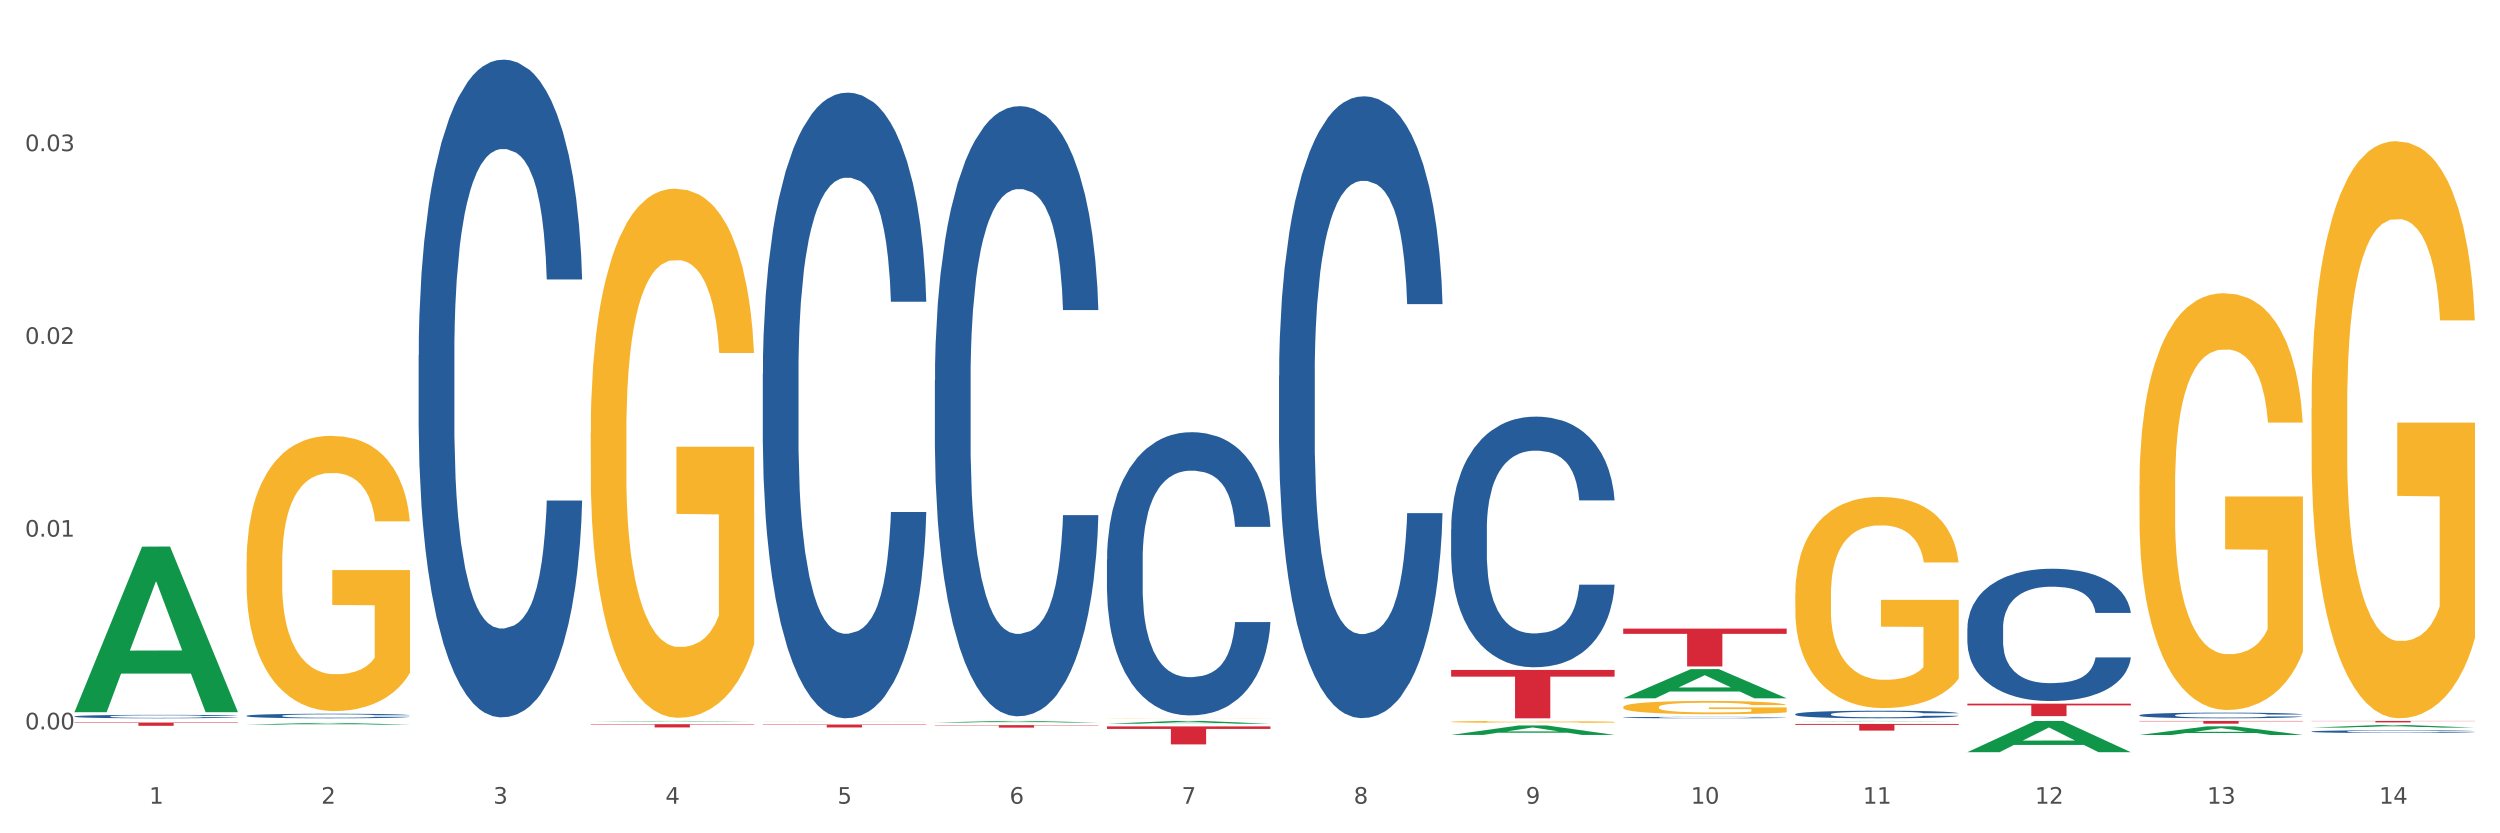 <?xml version="1.0" encoding="utf-8" standalone="no"?>
<!DOCTYPE svg PUBLIC "-//W3C//DTD SVG 1.1//EN"
  "http://www.w3.org/Graphics/SVG/1.1/DTD/svg11.dtd">
<svg xmlns:xlink="http://www.w3.org/1999/xlink" width="1080pt" height="360pt" viewBox="0 0 1080 360" xmlns="http://www.w3.org/2000/svg" version="1.1">
 <rect x="0" y="0" width="1080" height="360" fill="#333333" stroke="none"/>
 <defs>
  <style type="text/css">*{stroke-linejoin: round; stroke-linecap: butt}</style>
 </defs>
 <g id="figure_1">
  <g id="patch_1">
   <path d="M 0 360 
L 1080 360 
L 1080 0 
L 0 0 
z
" style="fill: #ffffff; stroke: #ffffff; stroke-linejoin: miter"/>
  </g>
  <g id="axes_1">
   <g id="matplotlib.axis_1">
    <g id="xtick_1">
     <g id="text_1">
      <!-- 1 -->
      <g style="fill: #4d4d4d" transform="translate(64.432 347.204) scale(0.096 -0.096)">
       <defs>
        <path id="DejaVuSans-31" d="M 794 531 
L 1825 531 
L 1825 4091 
L 703 3866 
L 703 4441 
L 1819 4666 
L 2450 4666 
L 2450 531 
L 3481 531 
L 3481 0 
L 794 0 
L 794 531 
z
" transform="scale(0.016)"/>
       </defs>
       <use xlink:href="#DejaVuSans-31"/>
      </g>
     </g>
    </g>
    <g id="xtick_2">
     <g id="text_2">
      <!-- 2 -->
      <g style="fill: #4d4d4d" transform="translate(138.771 347.204) scale(0.096 -0.096)">
       <defs>
        <path id="DejaVuSans-32" d="M 1228 531 
L 3431 531 
L 3431 0 
L 469 0 
L 469 531 
Q 828 903 1448 1529 
Q 2069 2156 2228 2338 
Q 2531 2678 2651 2914 
Q 2772 3150 2772 3378 
Q 2772 3750 2511 3984 
Q 2250 4219 1831 4219 
Q 1534 4219 1204 4116 
Q 875 4013 500 3803 
L 500 4441 
Q 881 4594 1212 4672 
Q 1544 4750 1819 4750 
Q 2544 4750 2975 4387 
Q 3406 4025 3406 3419 
Q 3406 3131 3298 2873 
Q 3191 2616 2906 2266 
Q 2828 2175 2409 1742 
Q 1991 1309 1228 531 
z
" transform="scale(0.016)"/>
       </defs>
       <use xlink:href="#DejaVuSans-32"/>
      </g>
     </g>
    </g>
    <g id="xtick_3">
     <g id="text_3">
      <!-- 3 -->
      <g style="fill: #4d4d4d" transform="translate(213.109 347.204) scale(0.096 -0.096)">
       <defs>
        <path id="DejaVuSans-33" d="M 2597 2516 
Q 3050 2419 3304 2112 
Q 3559 1806 3559 1356 
Q 3559 666 3084 287 
Q 2609 -91 1734 -91 
Q 1441 -91 1130 -33 
Q 819 25 488 141 
L 488 750 
Q 750 597 1062 519 
Q 1375 441 1716 441 
Q 2309 441 2620 675 
Q 2931 909 2931 1356 
Q 2931 1769 2642 2001 
Q 2353 2234 1838 2234 
L 1294 2234 
L 1294 2753 
L 1863 2753 
Q 2328 2753 2575 2939 
Q 2822 3125 2822 3475 
Q 2822 3834 2567 4026 
Q 2313 4219 1838 4219 
Q 1578 4219 1281 4162 
Q 984 4106 628 3988 
L 628 4550 
Q 988 4650 1302 4700 
Q 1616 4750 1894 4750 
Q 2613 4750 3031 4423 
Q 3450 4097 3450 3541 
Q 3450 3153 3228 2886 
Q 3006 2619 2597 2516 
z
" transform="scale(0.016)"/>
       </defs>
       <use xlink:href="#DejaVuSans-33"/>
      </g>
     </g>
    </g>
    <g id="xtick_4">
     <g id="text_4">
      <!-- 4 -->
      <g style="fill: #4d4d4d" transform="translate(287.448 347.204) scale(0.096 -0.096)">
       <defs>
        <path id="DejaVuSans-34" d="M 2419 4116 
L 825 1625 
L 2419 1625 
L 2419 4116 
z
M 2253 4666 
L 3047 4666 
L 3047 1625 
L 3713 1625 
L 3713 1100 
L 3047 1100 
L 3047 0 
L 2419 0 
L 2419 1100 
L 313 1100 
L 313 1709 
L 2253 4666 
z
" transform="scale(0.016)"/>
       </defs>
       <use xlink:href="#DejaVuSans-34"/>
      </g>
     </g>
    </g>
    <g id="xtick_5">
     <g id="text_5">
      <!-- 5 -->
      <g style="fill: #4d4d4d" transform="translate(361.787 347.204) scale(0.096 -0.096)">
       <defs>
        <path id="DejaVuSans-35" d="M 691 4666 
L 3169 4666 
L 3169 4134 
L 1269 4134 
L 1269 2991 
Q 1406 3038 1543 3061 
Q 1681 3084 1819 3084 
Q 2600 3084 3056 2656 
Q 3513 2228 3513 1497 
Q 3513 744 3044 326 
Q 2575 -91 1722 -91 
Q 1428 -91 1123 -41 
Q 819 9 494 109 
L 494 744 
Q 775 591 1075 516 
Q 1375 441 1709 441 
Q 2250 441 2565 725 
Q 2881 1009 2881 1497 
Q 2881 1984 2565 2268 
Q 2250 2553 1709 2553 
Q 1456 2553 1204 2497 
Q 953 2441 691 2322 
L 691 4666 
z
" transform="scale(0.016)"/>
       </defs>
       <use xlink:href="#DejaVuSans-35"/>
      </g>
     </g>
    </g>
    <g id="xtick_6">
     <g id="text_6">
      <!-- 6 -->
      <g style="fill: #4d4d4d" transform="translate(436.125 347.204) scale(0.096 -0.096)">
       <defs>
        <path id="DejaVuSans-36" d="M 2113 2584 
Q 1688 2584 1439 2293 
Q 1191 2003 1191 1497 
Q 1191 994 1439 701 
Q 1688 409 2113 409 
Q 2538 409 2786 701 
Q 3034 994 3034 1497 
Q 3034 2003 2786 2293 
Q 2538 2584 2113 2584 
z
M 3366 4563 
L 3366 3988 
Q 3128 4100 2886 4159 
Q 2644 4219 2406 4219 
Q 1781 4219 1451 3797 
Q 1122 3375 1075 2522 
Q 1259 2794 1537 2939 
Q 1816 3084 2150 3084 
Q 2853 3084 3261 2657 
Q 3669 2231 3669 1497 
Q 3669 778 3244 343 
Q 2819 -91 2113 -91 
Q 1303 -91 875 529 
Q 447 1150 447 2328 
Q 447 3434 972 4092 
Q 1497 4750 2381 4750 
Q 2619 4750 2861 4703 
Q 3103 4656 3366 4563 
z
" transform="scale(0.016)"/>
       </defs>
       <use xlink:href="#DejaVuSans-36"/>
      </g>
     </g>
    </g>
    <g id="xtick_7">
     <g id="text_7">
      <!-- 7 -->
      <g style="fill: #4d4d4d" transform="translate(510.464 347.204) scale(0.096 -0.096)">
       <defs>
        <path id="DejaVuSans-37" d="M 525 4666 
L 3525 4666 
L 3525 4397 
L 1831 0 
L 1172 0 
L 2766 4134 
L 525 4134 
L 525 4666 
z
" transform="scale(0.016)"/>
       </defs>
       <use xlink:href="#DejaVuSans-37"/>
      </g>
     </g>
    </g>
    <g id="xtick_8">
     <g id="text_8">
      <!-- 8 -->
      <g style="fill: #4d4d4d" transform="translate(584.803 347.204) scale(0.096 -0.096)">
       <defs>
        <path id="DejaVuSans-38" d="M 2034 2216 
Q 1584 2216 1326 1975 
Q 1069 1734 1069 1313 
Q 1069 891 1326 650 
Q 1584 409 2034 409 
Q 2484 409 2743 651 
Q 3003 894 3003 1313 
Q 3003 1734 2745 1975 
Q 2488 2216 2034 2216 
z
M 1403 2484 
Q 997 2584 770 2862 
Q 544 3141 544 3541 
Q 544 4100 942 4425 
Q 1341 4750 2034 4750 
Q 2731 4750 3128 4425 
Q 3525 4100 3525 3541 
Q 3525 3141 3298 2862 
Q 3072 2584 2669 2484 
Q 3125 2378 3379 2068 
Q 3634 1759 3634 1313 
Q 3634 634 3220 271 
Q 2806 -91 2034 -91 
Q 1263 -91 848 271 
Q 434 634 434 1313 
Q 434 1759 690 2068 
Q 947 2378 1403 2484 
z
M 1172 3481 
Q 1172 3119 1398 2916 
Q 1625 2713 2034 2713 
Q 2441 2713 2670 2916 
Q 2900 3119 2900 3481 
Q 2900 3844 2670 4047 
Q 2441 4250 2034 4250 
Q 1625 4250 1398 4047 
Q 1172 3844 1172 3481 
z
" transform="scale(0.016)"/>
       </defs>
       <use xlink:href="#DejaVuSans-38"/>
      </g>
     </g>
    </g>
    <g id="xtick_9">
     <g id="text_9">
      <!-- 9 -->
      <g style="fill: #4d4d4d" transform="translate(659.142 347.204) scale(0.096 -0.096)">
       <defs>
        <path id="DejaVuSans-39" d="M 703 97 
L 703 672 
Q 941 559 1184 500 
Q 1428 441 1663 441 
Q 2288 441 2617 861 
Q 2947 1281 2994 2138 
Q 2813 1869 2534 1725 
Q 2256 1581 1919 1581 
Q 1219 1581 811 2004 
Q 403 2428 403 3163 
Q 403 3881 828 4315 
Q 1253 4750 1959 4750 
Q 2769 4750 3195 4129 
Q 3622 3509 3622 2328 
Q 3622 1225 3098 567 
Q 2575 -91 1691 -91 
Q 1453 -91 1209 -44 
Q 966 3 703 97 
z
M 1959 2075 
Q 2384 2075 2632 2365 
Q 2881 2656 2881 3163 
Q 2881 3666 2632 3958 
Q 2384 4250 1959 4250 
Q 1534 4250 1286 3958 
Q 1038 3666 1038 3163 
Q 1038 2656 1286 2365 
Q 1534 2075 1959 2075 
z
" transform="scale(0.016)"/>
       </defs>
       <use xlink:href="#DejaVuSans-39"/>
      </g>
     </g>
    </g>
    <g id="xtick_10">
     <g id="text_10">
      <!-- 10 -->
      <g style="fill: #4d4d4d" transform="translate(730.426 347.204) scale(0.096 -0.096)">
       <defs>
        <path id="DejaVuSans-30" d="M 2034 4250 
Q 1547 4250 1301 3770 
Q 1056 3291 1056 2328 
Q 1056 1369 1301 889 
Q 1547 409 2034 409 
Q 2525 409 2770 889 
Q 3016 1369 3016 2328 
Q 3016 3291 2770 3770 
Q 2525 4250 2034 4250 
z
M 2034 4750 
Q 2819 4750 3233 4129 
Q 3647 3509 3647 2328 
Q 3647 1150 3233 529 
Q 2819 -91 2034 -91 
Q 1250 -91 836 529 
Q 422 1150 422 2328 
Q 422 3509 836 4129 
Q 1250 4750 2034 4750 
z
" transform="scale(0.016)"/>
       </defs>
       <use xlink:href="#DejaVuSans-31"/>
       <use xlink:href="#DejaVuSans-30" transform="translate(63.623 0)"/>
      </g>
     </g>
    </g>
    <g id="xtick_11">
     <g id="text_11">
      <!-- 11 -->
      <g style="fill: #4d4d4d" transform="translate(804.765 347.204) scale(0.096 -0.096)">
       <use xlink:href="#DejaVuSans-31"/>
       <use xlink:href="#DejaVuSans-31" transform="translate(63.623 0)"/>
      </g>
     </g>
    </g>
    <g id="xtick_12">
     <g id="text_12">
      <!-- 12 -->
      <g style="fill: #4d4d4d" transform="translate(879.104 347.204) scale(0.096 -0.096)">
       <use xlink:href="#DejaVuSans-31"/>
       <use xlink:href="#DejaVuSans-32" transform="translate(63.623 0)"/>
      </g>
     </g>
    </g>
    <g id="xtick_13">
     <g id="text_13">
      <!-- 13 -->
      <g style="fill: #4d4d4d" transform="translate(953.442 347.204) scale(0.096 -0.096)">
       <use xlink:href="#DejaVuSans-31"/>
       <use xlink:href="#DejaVuSans-33" transform="translate(63.623 0)"/>
      </g>
     </g>
    </g>
    <g id="xtick_14">
     <g id="text_14">
      <!-- 14 -->
      <g style="fill: #4d4d4d" transform="translate(1027.781 347.204) scale(0.096 -0.096)">
       <use xlink:href="#DejaVuSans-31"/>
       <use xlink:href="#DejaVuSans-34" transform="translate(63.623 0)"/>
      </g>
     </g>
    </g>
    <g id="xtick_15"/>
    <g id="xtick_16"/>
    <g id="xtick_17"/>
    <g id="xtick_18"/>
    <g id="xtick_19"/>
    <g id="xtick_20"/>
    <g id="xtick_21"/>
    <g id="xtick_22"/>
    <g id="xtick_23"/>
    <g id="xtick_24"/>
    <g id="xtick_25"/>
    <g id="xtick_26"/>
    <g id="xtick_27"/>
   </g>
   <g id="matplotlib.axis_2">
    <g id="ytick_1">
     <g id="text_15">
      <!-- 0.00 -->
      <g style="fill: #4d4d4d" transform="translate(10.8 315.097) scale(0.096 -0.096)">
       <defs>
        <path id="DejaVuSans-2e" d="M 684 794 
L 1344 794 
L 1344 0 
L 684 0 
L 684 794 
z
" transform="scale(0.016)"/>
       </defs>
       <use xlink:href="#DejaVuSans-30"/>
       <use xlink:href="#DejaVuSans-2e" transform="translate(63.623 0)"/>
       <use xlink:href="#DejaVuSans-30" transform="translate(95.41 0)"/>
       <use xlink:href="#DejaVuSans-30" transform="translate(159.033 0)"/>
      </g>
     </g>
    </g>
    <g id="ytick_2">
     <g id="text_16">
      <!-- 0.01 -->
      <g style="fill: #4d4d4d" transform="translate(10.8 231.831) scale(0.096 -0.096)">
       <use xlink:href="#DejaVuSans-30"/>
       <use xlink:href="#DejaVuSans-2e" transform="translate(63.623 0)"/>
       <use xlink:href="#DejaVuSans-30" transform="translate(95.41 0)"/>
       <use xlink:href="#DejaVuSans-31" transform="translate(159.033 0)"/>
      </g>
     </g>
    </g>
    <g id="ytick_3">
     <g id="text_17">
      <!-- 0.02 -->
      <g style="fill: #4d4d4d" transform="translate(10.8 148.565) scale(0.096 -0.096)">
       <use xlink:href="#DejaVuSans-30"/>
       <use xlink:href="#DejaVuSans-2e" transform="translate(63.623 0)"/>
       <use xlink:href="#DejaVuSans-30" transform="translate(95.41 0)"/>
       <use xlink:href="#DejaVuSans-32" transform="translate(159.033 0)"/>
      </g>
     </g>
    </g>
    <g id="ytick_4">
     <g id="text_18">
      <!-- 0.03 -->
      <g style="fill: #4d4d4d" transform="translate(10.8 65.299) scale(0.096 -0.096)">
       <use xlink:href="#DejaVuSans-30"/>
       <use xlink:href="#DejaVuSans-2e" transform="translate(63.623 0)"/>
       <use xlink:href="#DejaVuSans-30" transform="translate(95.41 0)"/>
       <use xlink:href="#DejaVuSans-33" transform="translate(159.033 0)"/>
      </g>
     </g>
    </g>
    <g id="ytick_5"/>
    <g id="ytick_6"/>
    <g id="ytick_7"/>
    <g id="ytick_8"/>
   </g>
   <g id="PolyCollection_1">
    <path d="M 32.175 307.534 
L 32.248 307.467 
L 61.37 236.156 
L 73.456 236.089 
L 102.797 307.669 
L 88.818 307.669 
L 82.484 291 
L 52.415 291 
L 52.197 291.269 
L 46.081 307.669 
L 32.175 307.669 
L 32.175 307.534 
L 56.201 281.053 
L 78.698 280.986 
L 67.559 251.346 
L 67.413 251.211 
L 67.267 251.413 
L 56.128 280.986 
L 56.201 281.053 
L 32.175 307.534 
z
" clip-path="url(#p374c6a9b3f)" style="fill: #109648"/>
    <path d="M 849.901 303.99 
L 920.523 303.99 
L 920.523 304.736 
L 892.742 304.741 
L 892.742 309.358 
L 877.514 309.358 
L 877.514 304.741 
L 849.901 304.736 
L 849.901 303.995 
L 849.901 303.99 
z
" clip-path="url(#p374c6a9b3f)" style="fill: #d62839"/>
    <path d="M 775.562 312.733 
L 846.184 312.733 
L 846.184 313.135 
L 818.404 313.137 
L 818.404 315.626 
L 803.175 315.626 
L 803.175 313.137 
L 775.562 313.135 
L 775.562 312.735 
L 775.562 312.733 
z
" clip-path="url(#p374c6a9b3f)" style="fill: #d62839"/>
    <path d="M 701.223 271.557 
L 771.845 271.557 
L 771.845 273.829 
L 744.065 273.844 
L 744.065 287.905 
L 728.836 287.905 
L 728.836 273.844 
L 701.223 273.829 
L 701.223 271.572 
L 701.223 271.557 
z
" clip-path="url(#p374c6a9b3f)" style="fill: #d62839"/>
    <path d="M 626.885 289.406 
L 697.506 289.406 
L 697.506 292.311 
L 669.726 292.331 
L 669.726 310.307 
L 654.497 310.307 
L 654.497 292.331 
L 626.885 292.311 
L 626.885 289.426 
L 626.885 289.406 
z
" clip-path="url(#p374c6a9b3f)" style="fill: #d62839"/>
    <path d="M 478.207 313.806 
L 548.829 313.806 
L 548.829 314.885 
L 521.049 314.892 
L 521.049 321.571 
L 505.82 321.571 
L 505.82 314.892 
L 478.207 314.885 
L 478.207 313.813 
L 478.207 313.806 
z
" clip-path="url(#p374c6a9b3f)" style="fill: #d62839"/>
    <path d="M 403.869 313.269 
L 474.49 313.269 
L 474.49 313.417 
L 446.71 313.418 
L 446.71 314.332 
L 431.481 314.332 
L 431.481 313.418 
L 403.869 313.417 
L 403.869 313.27 
L 403.869 313.269 
z
" clip-path="url(#p374c6a9b3f)" style="fill: #d62839"/>
    <path d="M 329.53 313.003 
L 400.152 313.003 
L 400.152 313.18 
L 372.371 313.181 
L 372.371 314.273 
L 357.143 314.273 
L 357.143 313.181 
L 329.53 313.18 
L 329.53 313.005 
L 329.53 313.003 
z
" clip-path="url(#p374c6a9b3f)" style="fill: #d62839"/>
    <path d="M 255.191 312.855 
L 325.813 312.855 
L 325.813 313.049 
L 298.033 313.05 
L 298.033 314.248 
L 282.804 314.248 
L 282.804 313.05 
L 255.191 313.049 
L 255.191 312.857 
L 255.191 312.855 
z
" clip-path="url(#p374c6a9b3f)" style="fill: #d62839"/>
    <path d="M 32.175 312.141 
L 102.797 312.141 
L 102.797 312.337 
L 75.017 312.338 
L 75.017 313.555 
L 59.788 313.555 
L 59.788 312.338 
L 32.175 312.337 
L 32.175 312.142 
L 32.175 312.141 
z
" clip-path="url(#p374c6a9b3f)" style="fill: #d62839"/>
    <path d="M 32.175 309.483 
L 32.258 309.482 
L 32.258 309.444 
L 32.509 309.392 
L 33.427 309.296 
L 34.596 309.224 
L 36.599 309.139 
L 37.684 309.104 
L 39.104 309.064 
L 42.025 309 
L 45.364 308.945 
L 47.702 308.915 
L 49.455 308.896 
L 53.378 308.862 
L 55.632 308.847 
L 57.969 308.835 
L 59.973 308.827 
L 63.312 308.817 
L 65.983 308.813 
L 69.072 308.812 
L 71.66 308.813 
L 75.082 308.818 
L 80.091 308.835 
L 82.011 308.844 
L 84.599 308.861 
L 87.27 308.883 
L 89.44 308.904 
L 91.945 308.936 
L 94.533 308.977 
L 97.037 309.029 
L 98.79 309.077 
L 100.209 309.127 
L 101.461 309.189 
L 102.379 309.255 
L 102.797 309.311 
L 87.52 309.311 
L 87.103 309.261 
L 86.268 309.206 
L 85.434 309.169 
L 84.515 309.139 
L 83.096 309.105 
L 81.844 309.083 
L 79.757 309.057 
L 77.837 309.041 
L 76.251 309.031 
L 74.331 309.023 
L 70.241 309.015 
L 67.319 309.015 
L 65.482 309.018 
L 63.229 309.025 
L 61.309 309.034 
L 59.055 309.051 
L 57.302 309.068 
L 55.549 309.092 
L 54.547 309.108 
L 53.044 309.138 
L 52.043 309.163 
L 50.707 309.205 
L 49.956 309.235 
L 48.62 309.313 
L 48.036 309.37 
L 47.785 309.41 
L 47.618 309.453 
L 47.618 309.666 
L 48.119 309.762 
L 48.537 309.803 
L 49.204 309.849 
L 50.457 309.91 
L 52.293 309.968 
L 54.213 310.011 
L 55.799 310.037 
L 57.302 310.056 
L 58.804 310.071 
L 60.641 310.084 
L 62.143 310.093 
L 64.397 310.101 
L 67.069 310.105 
L 69.155 310.105 
L 73.413 310.098 
L 75.333 310.091 
L 77.169 310.082 
L 79.173 310.067 
L 80.759 310.05 
L 81.677 310.038 
L 83.18 310.012 
L 84.348 309.985 
L 85.35 309.953 
L 86.018 309.926 
L 86.769 309.885 
L 87.353 309.839 
L 87.52 309.814 
L 102.797 309.814 
L 102.463 309.863 
L 101.879 309.911 
L 100.71 309.975 
L 99.792 310.012 
L 98.372 310.057 
L 96.87 310.095 
L 94.783 310.138 
L 92.863 310.169 
L 90.86 310.196 
L 88.689 310.221 
L 84.766 310.255 
L 83.347 310.265 
L 80.341 310.281 
L 78.004 310.291 
L 74.581 310.3 
L 71.075 310.306 
L 67.402 310.307 
L 64.147 310.304 
L 60.557 310.296 
L 58.303 310.288 
L 55.799 310.276 
L 52.877 310.256 
L 50.123 310.233 
L 47.535 310.206 
L 45.114 310.174 
L 42.86 310.139 
L 39.938 310.08 
L 37.768 310.023 
L 36.182 309.97 
L 35.097 309.925 
L 34.011 309.867 
L 33.427 309.828 
L 32.509 309.732 
L 32.175 309.643 
L 32.175 309.483 
z
" clip-path="url(#p374c6a9b3f)" style="fill: #255c99"/>
    <path d="M 106.514 309.221 
L 106.597 309.219 
L 106.597 309.169 
L 106.848 309.1 
L 107.766 308.974 
L 108.935 308.879 
L 110.938 308.767 
L 112.023 308.72 
L 113.442 308.668 
L 116.364 308.583 
L 119.703 308.511 
L 122.04 308.472 
L 123.794 308.446 
L 127.717 308.401 
L 129.971 308.381 
L 132.308 308.365 
L 134.312 308.354 
L 137.651 308.342 
L 140.322 308.336 
L 143.411 308.335 
L 145.998 308.336 
L 149.421 308.344 
L 154.43 308.365 
L 156.35 308.378 
L 158.937 308.4 
L 161.609 308.428 
L 163.779 308.457 
L 166.283 308.499 
L 168.871 308.553 
L 171.376 308.621 
L 173.129 308.684 
L 174.548 308.751 
L 175.8 308.832 
L 176.718 308.92 
L 177.135 308.994 
L 161.859 308.994 
L 161.442 308.927 
L 160.607 308.855 
L 159.772 308.807 
L 158.854 308.767 
L 157.435 308.722 
L 156.183 308.693 
L 154.096 308.659 
L 152.176 308.637 
L 150.59 308.625 
L 148.67 308.614 
L 144.579 308.603 
L 141.658 308.603 
L 139.821 308.607 
L 137.567 308.616 
L 135.647 308.628 
L 133.393 308.65 
L 131.64 308.673 
L 129.887 308.704 
L 128.886 308.726 
L 127.383 308.765 
L 126.381 308.798 
L 125.046 308.853 
L 124.294 308.893 
L 122.959 308.996 
L 122.374 309.071 
L 122.124 309.124 
L 121.957 309.181 
L 121.957 309.462 
L 122.458 309.588 
L 122.875 309.642 
L 123.543 309.704 
L 124.795 309.783 
L 126.632 309.86 
L 128.552 309.916 
L 130.138 309.95 
L 131.64 309.976 
L 133.143 309.995 
L 134.979 310.013 
L 136.482 310.024 
L 138.736 310.035 
L 141.407 310.04 
L 143.494 310.04 
L 147.751 310.031 
L 149.671 310.022 
L 151.508 310.01 
L 153.511 309.99 
L 155.097 309.968 
L 156.016 309.952 
L 157.518 309.918 
L 158.687 309.882 
L 159.689 309.84 
L 160.357 309.804 
L 161.108 309.75 
L 161.692 309.689 
L 161.859 309.657 
L 177.135 309.657 
L 176.802 309.722 
L 176.217 309.785 
L 175.049 309.869 
L 174.13 309.918 
L 172.711 309.977 
L 171.209 310.028 
L 169.122 310.084 
L 167.202 310.125 
L 165.198 310.161 
L 163.028 310.193 
L 159.104 310.239 
L 157.685 310.251 
L 154.68 310.273 
L 152.343 310.285 
L 148.92 310.298 
L 145.414 310.305 
L 141.741 310.307 
L 138.486 310.303 
L 134.896 310.293 
L 132.642 310.282 
L 130.138 310.266 
L 127.216 310.24 
L 124.461 310.21 
L 121.874 310.174 
L 119.453 310.132 
L 117.199 310.085 
L 114.277 310.008 
L 112.107 309.932 
L 110.521 309.862 
L 109.435 309.803 
L 108.35 309.727 
L 107.766 309.675 
L 106.848 309.549 
L 106.514 309.432 
L 106.514 309.221 
z
" clip-path="url(#p374c6a9b3f)" style="fill: #255c99"/>
    <path d="M 180.852 153.431 
L 180.936 153.172 
L 180.936 145.906 
L 181.186 136.045 
L 182.105 117.88 
L 183.273 104.127 
L 185.277 88.038 
L 186.362 81.292 
L 187.781 73.766 
L 190.703 61.57 
L 194.042 51.19 
L 196.379 45.481 
L 198.132 41.848 
L 202.056 35.361 
L 204.31 32.506 
L 206.647 30.171 
L 208.65 28.614 
L 211.989 26.797 
L 214.661 26.019 
L 217.749 25.759 
L 220.337 26.019 
L 223.76 27.057 
L 228.768 30.171 
L 230.688 31.987 
L 233.276 35.101 
L 235.947 39.253 
L 238.118 43.405 
L 240.622 49.374 
L 243.21 57.158 
L 245.714 67.019 
L 247.467 76.102 
L 248.886 85.703 
L 250.139 97.38 
L 251.057 110.096 
L 251.474 120.735 
L 236.198 120.735 
L 235.78 111.134 
L 234.946 100.754 
L 234.111 93.747 
L 233.193 88.038 
L 231.774 81.551 
L 230.521 77.399 
L 228.434 72.469 
L 226.514 69.355 
L 224.928 67.538 
L 223.008 65.981 
L 218.918 64.424 
L 215.996 64.424 
L 214.16 64.943 
L 211.906 66.241 
L 209.986 68.057 
L 207.732 71.171 
L 205.979 74.545 
L 204.226 78.956 
L 203.224 82.07 
L 201.722 87.779 
L 200.72 92.45 
L 199.384 100.494 
L 198.633 106.203 
L 197.297 120.994 
L 196.713 131.893 
L 196.463 139.419 
L 196.296 147.722 
L 196.296 188.204 
L 196.797 206.368 
L 197.214 214.153 
L 197.882 222.976 
L 199.134 234.394 
L 200.97 245.552 
L 202.89 253.597 
L 204.476 258.527 
L 205.979 262.16 
L 207.482 265.014 
L 209.318 267.609 
L 210.821 269.166 
L 213.075 270.723 
L 215.746 271.502 
L 217.833 271.502 
L 222.09 270.204 
L 224.01 268.907 
L 225.847 267.09 
L 227.85 264.236 
L 229.436 261.122 
L 230.354 258.787 
L 231.857 253.856 
L 233.026 248.666 
L 234.027 242.698 
L 234.695 237.508 
L 235.447 229.723 
L 236.031 220.9 
L 236.198 216.229 
L 251.474 216.229 
L 251.14 225.571 
L 250.556 234.653 
L 249.387 246.85 
L 248.469 253.856 
L 247.05 262.42 
L 245.547 269.685 
L 243.46 277.73 
L 241.54 283.698 
L 239.537 288.888 
L 237.367 293.559 
L 233.443 300.046 
L 232.024 301.863 
L 229.019 304.977 
L 226.681 306.793 
L 223.259 308.61 
L 219.753 309.648 
L 216.08 309.907 
L 212.824 309.388 
L 209.235 307.831 
L 206.981 306.274 
L 204.476 303.939 
L 201.555 300.306 
L 198.8 295.894 
L 196.212 290.705 
L 193.791 284.736 
L 191.538 277.989 
L 188.616 266.831 
L 186.445 255.932 
L 184.859 245.812 
L 183.774 237.248 
L 182.689 226.35 
L 182.105 218.824 
L 181.186 200.66 
L 180.852 183.792 
L 180.852 153.431 
z
" clip-path="url(#p374c6a9b3f)" style="fill: #255c99"/>
    <path d="M 329.53 161.462 
L 329.613 161.215 
L 329.613 154.304 
L 329.864 144.924 
L 330.782 127.645 
L 331.951 114.562 
L 333.954 99.258 
L 335.039 92.84 
L 336.458 85.682 
L 339.38 74.081 
L 342.719 64.207 
L 345.057 58.776 
L 346.81 55.321 
L 350.733 49.15 
L 352.987 46.434 
L 355.324 44.213 
L 357.328 42.732 
L 360.667 41.004 
L 363.338 40.263 
L 366.427 40.017 
L 369.015 40.263 
L 372.437 41.251 
L 377.446 44.213 
L 379.366 45.941 
L 381.954 48.903 
L 384.625 52.852 
L 386.795 56.802 
L 389.3 62.479 
L 391.887 69.884 
L 394.392 79.264 
L 396.145 87.904 
L 397.564 97.037 
L 398.816 108.145 
L 399.734 120.24 
L 400.152 130.36 
L 384.875 130.36 
L 384.458 121.227 
L 383.623 111.353 
L 382.788 104.689 
L 381.87 99.258 
L 380.451 93.087 
L 379.199 89.138 
L 377.112 84.448 
L 375.192 81.486 
L 373.606 79.758 
L 371.686 78.277 
L 367.595 76.796 
L 364.674 76.796 
L 362.837 77.289 
L 360.583 78.524 
L 358.663 80.252 
L 356.41 83.214 
L 354.656 86.423 
L 352.903 90.619 
L 351.902 93.581 
L 350.399 99.011 
L 349.397 103.455 
L 348.062 111.107 
L 347.31 116.537 
L 345.975 130.607 
L 345.391 140.974 
L 345.14 148.133 
L 344.973 156.032 
L 344.973 194.539 
L 345.474 211.818 
L 345.891 219.223 
L 346.559 227.615 
L 347.811 238.476 
L 349.648 249.091 
L 351.568 256.743 
L 353.154 261.433 
L 354.656 264.888 
L 356.159 267.604 
L 357.996 270.072 
L 359.498 271.553 
L 361.752 273.034 
L 364.423 273.775 
L 366.51 273.775 
L 370.768 272.54 
L 372.688 271.306 
L 374.524 269.578 
L 376.528 266.863 
L 378.114 263.901 
L 379.032 261.679 
L 380.534 256.989 
L 381.703 252.053 
L 382.705 246.375 
L 383.373 241.438 
L 384.124 234.033 
L 384.708 225.641 
L 384.875 221.198 
L 400.152 221.198 
L 399.818 230.084 
L 399.233 238.723 
L 398.065 250.325 
L 397.146 256.989 
L 395.727 265.135 
L 394.225 272.047 
L 392.138 279.699 
L 390.218 285.376 
L 388.214 290.313 
L 386.044 294.756 
L 382.121 300.927 
L 380.701 302.655 
L 377.696 305.617 
L 375.359 307.345 
L 371.936 309.073 
L 368.43 310.06 
L 364.757 310.307 
L 361.502 309.813 
L 357.912 308.332 
L 355.658 306.851 
L 353.154 304.63 
L 350.232 301.174 
L 347.477 296.978 
L 344.89 292.041 
L 342.469 286.363 
L 340.215 279.946 
L 337.293 269.331 
L 335.123 258.964 
L 333.537 249.337 
L 332.452 241.192 
L 331.366 230.824 
L 330.782 223.666 
L 329.864 206.387 
L 329.53 190.342 
L 329.53 161.462 
z
" clip-path="url(#p374c6a9b3f)" style="fill: #255c99"/>
    <path d="M 403.869 164.292 
L 403.952 164.051 
L 403.952 157.311 
L 404.202 148.163 
L 405.121 131.311 
L 406.289 118.553 
L 408.293 103.627 
L 409.378 97.368 
L 410.797 90.387 
L 413.719 79.072 
L 417.058 69.443 
L 419.395 64.147 
L 421.148 60.777 
L 425.072 54.758 
L 427.326 52.11 
L 429.663 49.944 
L 431.666 48.499 
L 435.006 46.814 
L 437.677 46.092 
L 440.766 45.851 
L 443.353 46.092 
L 446.776 47.055 
L 451.785 49.944 
L 453.704 51.629 
L 456.292 54.517 
L 458.964 58.369 
L 461.134 62.221 
L 463.638 67.758 
L 466.226 74.98 
L 468.73 84.128 
L 470.483 92.553 
L 471.903 101.461 
L 473.155 112.294 
L 474.073 124.089 
L 474.49 133.96 
L 459.214 133.96 
L 458.797 125.052 
L 457.962 115.423 
L 457.127 108.923 
L 456.209 103.627 
L 454.79 97.609 
L 453.538 93.757 
L 451.451 89.183 
L 449.531 86.294 
L 447.945 84.609 
L 446.025 83.165 
L 441.934 81.72 
L 439.012 81.72 
L 437.176 82.202 
L 434.922 83.405 
L 433.002 85.091 
L 430.748 87.979 
L 428.995 91.109 
L 427.242 95.201 
L 426.24 98.09 
L 424.738 103.386 
L 423.736 107.72 
L 422.401 115.182 
L 421.649 120.478 
L 420.314 134.2 
L 419.729 144.311 
L 419.479 151.292 
L 419.312 158.996 
L 419.312 196.55 
L 419.813 213.402 
L 420.23 220.624 
L 420.898 228.809 
L 422.15 239.401 
L 423.987 249.752 
L 425.907 257.215 
L 427.493 261.789 
L 428.995 265.159 
L 430.498 267.807 
L 432.334 270.215 
L 433.837 271.659 
L 436.091 273.104 
L 438.762 273.826 
L 440.849 273.826 
L 445.106 272.622 
L 447.026 271.418 
L 448.863 269.733 
L 450.866 267.085 
L 452.452 264.196 
L 453.371 262.03 
L 454.873 257.456 
L 456.042 252.641 
L 457.044 247.104 
L 457.711 242.29 
L 458.463 235.068 
L 459.047 226.883 
L 459.214 222.55 
L 474.49 222.55 
L 474.156 231.216 
L 473.572 239.642 
L 472.403 250.956 
L 471.485 257.456 
L 470.066 265.4 
L 468.563 272.141 
L 466.477 279.603 
L 464.557 285.14 
L 462.553 289.955 
L 460.383 294.288 
L 456.459 300.306 
L 455.04 301.992 
L 452.035 304.88 
L 449.698 306.566 
L 446.275 308.251 
L 442.769 309.214 
L 439.096 309.454 
L 435.84 308.973 
L 432.251 307.528 
L 429.997 306.084 
L 427.493 303.917 
L 424.571 300.547 
L 421.816 296.455 
L 419.228 291.64 
L 416.808 286.103 
L 414.554 279.844 
L 411.632 269.493 
L 409.462 259.382 
L 407.875 249.993 
L 406.79 242.049 
L 405.705 231.938 
L 405.121 224.957 
L 404.202 208.105 
L 403.869 192.458 
L 403.869 164.292 
z
" clip-path="url(#p374c6a9b3f)" style="fill: #255c99"/>
    <path d="M 478.207 241.68 
L 478.291 241.568 
L 478.291 238.439 
L 478.541 234.193 
L 479.459 226.371 
L 480.628 220.449 
L 482.632 213.521 
L 483.717 210.616 
L 485.136 207.375 
L 488.058 202.123 
L 491.397 197.654 
L 493.734 195.196 
L 495.487 193.631 
L 499.41 190.838 
L 501.664 189.609 
L 504.002 188.603 
L 506.005 187.932 
L 509.344 187.15 
L 512.016 186.815 
L 515.104 186.703 
L 517.692 186.815 
L 521.115 187.262 
L 526.123 188.603 
L 528.043 189.385 
L 530.631 190.726 
L 533.302 192.514 
L 535.473 194.302 
L 537.977 196.872 
L 540.565 200.224 
L 543.069 204.47 
L 544.822 208.381 
L 546.241 212.515 
L 547.493 217.544 
L 548.412 223.019 
L 548.829 227.6 
L 533.553 227.6 
L 533.135 223.466 
L 532.301 218.996 
L 531.466 215.979 
L 530.548 213.521 
L 529.128 210.727 
L 527.876 208.94 
L 525.789 206.817 
L 523.869 205.476 
L 522.283 204.693 
L 520.363 204.023 
L 516.273 203.353 
L 513.351 203.353 
L 511.515 203.576 
L 509.261 204.135 
L 507.341 204.917 
L 505.087 206.258 
L 503.334 207.71 
L 501.581 209.61 
L 500.579 210.951 
L 499.077 213.409 
L 498.075 215.421 
L 496.739 218.884 
L 495.988 221.343 
L 494.652 227.712 
L 494.068 232.405 
L 493.818 235.646 
L 493.651 239.221 
L 493.651 256.653 
L 494.151 264.475 
L 494.569 267.827 
L 495.237 271.626 
L 496.489 276.543 
L 498.325 281.347 
L 500.245 284.811 
L 501.831 286.934 
L 503.334 288.499 
L 504.837 289.728 
L 506.673 290.845 
L 508.176 291.516 
L 510.429 292.186 
L 513.101 292.521 
L 515.188 292.521 
L 519.445 291.963 
L 521.365 291.404 
L 523.202 290.622 
L 525.205 289.393 
L 526.791 288.052 
L 527.709 287.046 
L 529.212 284.923 
L 530.381 282.688 
L 531.382 280.118 
L 532.05 277.883 
L 532.801 274.531 
L 533.386 270.732 
L 533.553 268.721 
L 548.829 268.721 
L 548.495 272.743 
L 547.911 276.654 
L 546.742 281.906 
L 545.824 284.923 
L 544.405 288.61 
L 542.902 291.739 
L 540.815 295.203 
L 538.895 297.773 
L 536.892 300.008 
L 534.721 302.019 
L 530.798 304.813 
L 529.379 305.595 
L 526.374 306.936 
L 524.036 307.718 
L 520.614 308.5 
L 517.108 308.947 
L 513.435 309.059 
L 510.179 308.835 
L 506.59 308.165 
L 504.336 307.495 
L 501.831 306.489 
L 498.91 304.925 
L 496.155 303.025 
L 493.567 300.79 
L 491.146 298.22 
L 488.892 295.315 
L 485.971 290.51 
L 483.8 285.817 
L 482.214 281.459 
L 481.129 277.772 
L 480.044 273.079 
L 479.459 269.838 
L 478.541 262.016 
L 478.207 254.753 
L 478.207 241.68 
z
" clip-path="url(#p374c6a9b3f)" style="fill: #255c99"/>
    <path d="M 552.546 162.304 
L 552.629 162.059 
L 552.629 155.19 
L 552.88 145.867 
L 553.798 128.694 
L 554.967 115.691 
L 556.97 100.48 
L 558.055 94.101 
L 559.475 86.987 
L 562.396 75.456 
L 565.735 65.643 
L 568.073 60.245 
L 569.826 56.811 
L 573.749 50.677 
L 576.003 47.979 
L 578.34 45.771 
L 580.344 44.299 
L 583.683 42.581 
L 586.354 41.845 
L 589.443 41.6 
L 592.031 41.845 
L 595.453 42.827 
L 600.462 45.771 
L 602.382 47.488 
L 604.97 50.432 
L 607.641 54.357 
L 609.811 58.283 
L 612.316 63.925 
L 614.903 71.285 
L 617.408 80.608 
L 619.161 89.195 
L 620.58 98.272 
L 621.832 109.312 
L 622.75 121.334 
L 623.168 131.392 
L 607.891 131.392 
L 607.474 122.315 
L 606.639 112.501 
L 605.804 105.877 
L 604.886 100.48 
L 603.467 94.347 
L 602.215 90.421 
L 600.128 85.76 
L 598.208 82.816 
L 596.622 81.099 
L 594.702 79.627 
L 590.612 78.155 
L 587.69 78.155 
L 585.853 78.645 
L 583.6 79.872 
L 581.68 81.589 
L 579.426 84.533 
L 577.673 87.723 
L 575.92 91.893 
L 574.918 94.837 
L 573.415 100.235 
L 572.414 104.651 
L 571.078 112.256 
L 570.327 117.654 
L 568.991 131.638 
L 568.407 141.942 
L 568.156 149.056 
L 567.989 156.907 
L 567.989 195.179 
L 568.49 212.353 
L 568.908 219.713 
L 569.575 228.054 
L 570.827 238.849 
L 572.664 249.398 
L 574.584 257.003 
L 576.17 261.665 
L 577.673 265.099 
L 579.175 267.798 
L 581.012 270.251 
L 582.514 271.723 
L 584.768 273.195 
L 587.439 273.931 
L 589.526 273.931 
L 593.784 272.705 
L 595.704 271.478 
L 597.54 269.761 
L 599.544 267.062 
L 601.13 264.118 
L 602.048 261.91 
L 603.551 257.249 
L 604.719 252.342 
L 605.721 246.699 
L 606.389 241.793 
L 607.14 234.433 
L 607.724 226.091 
L 607.891 221.675 
L 623.168 221.675 
L 622.834 230.507 
L 622.249 239.094 
L 621.081 250.625 
L 620.163 257.249 
L 618.743 265.345 
L 617.241 272.214 
L 615.154 279.819 
L 613.234 285.462 
L 611.23 290.369 
L 609.06 294.785 
L 605.137 300.918 
L 603.718 302.636 
L 600.712 305.58 
L 598.375 307.297 
L 594.952 309.014 
L 591.446 309.996 
L 587.773 310.241 
L 584.518 309.75 
L 580.928 308.278 
L 578.674 306.806 
L 576.17 304.598 
L 573.248 301.164 
L 570.494 296.993 
L 567.906 292.086 
L 565.485 286.443 
L 563.231 280.065 
L 560.309 269.515 
L 558.139 259.211 
L 556.553 249.643 
L 555.468 241.547 
L 554.382 231.243 
L 553.798 224.129 
L 552.88 206.955 
L 552.546 191.008 
L 552.546 162.304 
z
" clip-path="url(#p374c6a9b3f)" style="fill: #255c99"/>
    <path d="M 626.885 228.631 
L 626.968 228.532 
L 626.968 225.763 
L 627.219 222.005 
L 628.137 215.083 
L 629.306 209.841 
L 631.309 203.71 
L 632.394 201.139 
L 633.813 198.271 
L 636.735 193.623 
L 640.074 189.667 
L 642.411 187.491 
L 644.164 186.107 
L 648.088 183.635 
L 650.342 182.547 
L 652.679 181.657 
L 654.683 181.063 
L 658.022 180.371 
L 660.693 180.074 
L 663.782 179.976 
L 666.369 180.074 
L 669.792 180.47 
L 674.801 181.657 
L 676.721 182.349 
L 679.308 183.536 
L 681.98 185.118 
L 684.15 186.7 
L 686.654 188.975 
L 689.242 191.942 
L 691.747 195.7 
L 693.5 199.161 
L 694.919 202.82 
L 696.171 207.27 
L 697.089 212.116 
L 697.506 216.171 
L 682.23 216.171 
L 681.813 212.511 
L 680.978 208.556 
L 680.143 205.886 
L 679.225 203.71 
L 677.806 201.238 
L 676.554 199.655 
L 674.467 197.776 
L 672.547 196.59 
L 670.961 195.897 
L 669.041 195.304 
L 664.95 194.711 
L 662.029 194.711 
L 660.192 194.908 
L 657.938 195.403 
L 656.018 196.095 
L 653.764 197.282 
L 652.011 198.568 
L 650.258 200.249 
L 649.257 201.435 
L 647.754 203.611 
L 646.752 205.391 
L 645.417 208.457 
L 644.665 210.632 
L 643.33 216.269 
L 642.745 220.423 
L 642.495 223.291 
L 642.328 226.455 
L 642.328 241.883 
L 642.829 248.805 
L 643.246 251.772 
L 643.914 255.134 
L 645.166 259.486 
L 647.003 263.738 
L 648.923 266.804 
L 650.509 268.683 
L 652.011 270.067 
L 653.514 271.155 
L 655.35 272.144 
L 656.853 272.737 
L 659.107 273.331 
L 661.778 273.627 
L 663.865 273.627 
L 668.122 273.133 
L 670.042 272.639 
L 671.879 271.946 
L 673.882 270.858 
L 675.468 269.672 
L 676.387 268.782 
L 677.889 266.903 
L 679.058 264.925 
L 680.06 262.65 
L 680.728 260.672 
L 681.479 257.706 
L 682.063 254.343 
L 682.23 252.563 
L 697.506 252.563 
L 697.173 256.123 
L 696.588 259.585 
L 695.42 264.233 
L 694.501 266.903 
L 693.082 270.166 
L 691.58 272.935 
L 689.493 276.001 
L 687.573 278.275 
L 685.569 280.253 
L 683.399 282.033 
L 679.475 284.506 
L 678.056 285.198 
L 675.051 286.385 
L 672.714 287.077 
L 669.291 287.769 
L 665.785 288.165 
L 662.112 288.264 
L 658.856 288.066 
L 655.267 287.473 
L 653.013 286.879 
L 650.509 285.989 
L 647.587 284.605 
L 644.832 282.923 
L 642.244 280.946 
L 639.824 278.671 
L 637.57 276.1 
L 634.648 271.847 
L 632.478 267.694 
L 630.892 263.837 
L 629.806 260.574 
L 628.721 256.42 
L 628.137 253.552 
L 627.219 246.63 
L 626.885 240.202 
L 626.885 228.631 
z
" clip-path="url(#p374c6a9b3f)" style="fill: #255c99"/>
    <path d="M 701.223 309.961 
L 701.307 309.961 
L 701.307 309.945 
L 701.557 309.923 
L 702.476 309.883 
L 703.644 309.852 
L 705.648 309.817 
L 706.733 309.802 
L 708.152 309.785 
L 711.074 309.758 
L 714.413 309.735 
L 716.75 309.723 
L 718.503 309.715 
L 722.427 309.7 
L 724.681 309.694 
L 727.018 309.689 
L 729.021 309.685 
L 732.36 309.681 
L 735.032 309.68 
L 738.12 309.679 
L 740.708 309.68 
L 744.131 309.682 
L 749.139 309.689 
L 751.059 309.693 
L 753.647 309.7 
L 756.318 309.709 
L 758.489 309.718 
L 760.993 309.731 
L 763.581 309.748 
L 766.085 309.77 
L 767.838 309.79 
L 769.257 309.812 
L 770.51 309.837 
L 771.428 309.865 
L 771.845 309.889 
L 756.569 309.889 
L 756.151 309.868 
L 755.317 309.845 
L 754.482 309.829 
L 753.564 309.817 
L 752.145 309.802 
L 750.892 309.793 
L 748.805 309.782 
L 746.885 309.775 
L 745.299 309.771 
L 743.379 309.768 
L 739.289 309.765 
L 736.367 309.765 
L 734.531 309.766 
L 732.277 309.769 
L 730.357 309.773 
L 728.103 309.779 
L 726.35 309.787 
L 724.597 309.797 
L 723.595 309.804 
L 722.093 309.816 
L 721.091 309.826 
L 719.755 309.844 
L 719.004 309.857 
L 717.668 309.89 
L 717.084 309.914 
L 716.834 309.93 
L 716.667 309.949 
L 716.667 310.038 
L 717.168 310.078 
L 717.585 310.095 
L 718.253 310.115 
L 719.505 310.14 
L 721.341 310.165 
L 723.261 310.183 
L 724.847 310.193 
L 726.35 310.201 
L 727.853 310.208 
L 729.689 310.213 
L 731.192 310.217 
L 733.446 310.22 
L 736.117 310.222 
L 738.204 310.222 
L 742.461 310.219 
L 744.381 310.216 
L 746.218 310.212 
L 748.221 310.206 
L 749.807 310.199 
L 750.725 310.194 
L 752.228 310.183 
L 753.397 310.172 
L 754.398 310.158 
L 755.066 310.147 
L 755.818 310.13 
L 756.402 310.11 
L 756.569 310.1 
L 771.845 310.1 
L 771.511 310.121 
L 770.927 310.141 
L 769.758 310.168 
L 768.84 310.183 
L 767.421 310.202 
L 765.918 310.218 
L 763.831 310.236 
L 761.911 310.249 
L 759.908 310.261 
L 757.738 310.271 
L 753.814 310.285 
L 752.395 310.289 
L 749.39 310.296 
L 747.052 310.3 
L 743.63 310.304 
L 740.124 310.306 
L 736.451 310.307 
L 733.195 310.306 
L 729.606 310.302 
L 727.352 310.299 
L 724.847 310.294 
L 721.926 310.286 
L 719.171 310.276 
L 716.583 310.265 
L 714.162 310.251 
L 711.908 310.236 
L 708.987 310.212 
L 706.816 310.188 
L 705.23 310.165 
L 704.145 310.146 
L 703.06 310.122 
L 702.476 310.106 
L 701.557 310.066 
L 701.223 310.028 
L 701.223 309.961 
z
" clip-path="url(#p374c6a9b3f)" style="fill: #255c99"/>
    <path d="M 775.562 308.503 
L 775.646 308.5 
L 775.646 308.416 
L 775.896 308.303 
L 776.814 308.093 
L 777.983 307.935 
L 779.986 307.749 
L 781.072 307.671 
L 782.491 307.585 
L 785.412 307.444 
L 788.752 307.324 
L 791.089 307.259 
L 792.842 307.217 
L 796.765 307.142 
L 799.019 307.109 
L 801.357 307.082 
L 803.36 307.064 
L 806.699 307.043 
L 809.37 307.034 
L 812.459 307.031 
L 815.047 307.034 
L 818.469 307.046 
L 823.478 307.082 
L 825.398 307.103 
L 827.986 307.139 
L 830.657 307.187 
L 832.828 307.235 
L 835.332 307.303 
L 837.92 307.393 
L 840.424 307.507 
L 842.177 307.612 
L 843.596 307.722 
L 844.848 307.857 
L 845.766 308.003 
L 846.184 308.126 
L 830.908 308.126 
L 830.49 308.015 
L 829.655 307.896 
L 828.821 307.815 
L 827.902 307.749 
L 826.483 307.674 
L 825.231 307.626 
L 823.144 307.57 
L 821.224 307.534 
L 819.638 307.513 
L 817.718 307.495 
L 813.628 307.477 
L 810.706 307.477 
L 808.87 307.483 
L 806.616 307.498 
L 804.696 307.519 
L 802.442 307.555 
L 800.689 307.594 
L 798.936 307.644 
L 797.934 307.68 
L 796.431 307.746 
L 795.43 307.8 
L 794.094 307.893 
L 793.343 307.959 
L 792.007 308.129 
L 791.423 308.255 
L 791.172 308.341 
L 791.005 308.437 
L 791.005 308.904 
L 791.506 309.113 
L 791.924 309.203 
L 792.591 309.305 
L 793.844 309.436 
L 795.68 309.565 
L 797.6 309.658 
L 799.186 309.715 
L 800.689 309.757 
L 802.191 309.789 
L 804.028 309.819 
L 805.53 309.837 
L 807.784 309.855 
L 810.456 309.864 
L 812.543 309.864 
L 816.8 309.849 
L 818.72 309.834 
L 820.556 309.813 
L 822.56 309.78 
L 824.146 309.745 
L 825.064 309.718 
L 826.567 309.661 
L 827.735 309.601 
L 828.737 309.532 
L 829.405 309.472 
L 830.156 309.383 
L 830.741 309.281 
L 830.908 309.227 
L 846.184 309.227 
L 845.85 309.335 
L 845.266 309.439 
L 844.097 309.58 
L 843.179 309.661 
L 841.76 309.759 
L 840.257 309.843 
L 838.17 309.936 
L 836.25 310.005 
L 834.247 310.065 
L 832.076 310.118 
L 828.153 310.193 
L 826.734 310.214 
L 823.728 310.25 
L 821.391 310.271 
L 817.969 310.292 
L 814.463 310.304 
L 810.79 310.307 
L 807.534 310.301 
L 803.944 310.283 
L 801.69 310.265 
L 799.186 310.238 
L 796.264 310.196 
L 793.51 310.145 
L 790.922 310.086 
L 788.501 310.017 
L 786.247 309.939 
L 783.325 309.81 
L 781.155 309.685 
L 779.569 309.568 
L 778.484 309.469 
L 777.399 309.344 
L 776.814 309.257 
L 775.896 309.047 
L 775.562 308.853 
L 775.562 308.503 
z
" clip-path="url(#p374c6a9b3f)" style="fill: #255c99"/>
    <path d="M 849.901 271.372 
L 849.984 271.32 
L 849.984 269.858 
L 850.235 267.875 
L 851.153 264.221 
L 852.322 261.455 
L 854.325 258.219 
L 855.41 256.861 
L 856.829 255.348 
L 859.751 252.894 
L 863.09 250.807 
L 865.428 249.658 
L 867.181 248.927 
L 871.104 247.622 
L 873.358 247.048 
L 875.695 246.579 
L 877.699 246.265 
L 881.038 245.9 
L 883.709 245.743 
L 886.798 245.691 
L 889.386 245.743 
L 892.808 245.952 
L 897.817 246.579 
L 899.737 246.944 
L 902.325 247.57 
L 904.996 248.405 
L 907.166 249.241 
L 909.671 250.441 
L 912.258 252.007 
L 914.763 253.991 
L 916.516 255.817 
L 917.935 257.749 
L 919.187 260.098 
L 920.105 262.655 
L 920.523 264.795 
L 905.246 264.795 
L 904.829 262.864 
L 903.994 260.776 
L 903.159 259.367 
L 902.241 258.219 
L 900.822 256.914 
L 899.57 256.078 
L 897.483 255.087 
L 895.563 254.46 
L 893.977 254.095 
L 892.057 253.782 
L 887.966 253.469 
L 885.045 253.469 
L 883.208 253.573 
L 880.954 253.834 
L 879.034 254.199 
L 876.78 254.826 
L 875.027 255.504 
L 873.274 256.392 
L 872.273 257.018 
L 870.77 258.166 
L 869.768 259.106 
L 868.433 260.724 
L 867.681 261.872 
L 866.346 264.848 
L 865.761 267.04 
L 865.511 268.554 
L 865.344 270.224 
L 865.344 278.367 
L 865.845 282.02 
L 866.262 283.586 
L 866.93 285.361 
L 868.182 287.658 
L 870.019 289.902 
L 871.939 291.52 
L 873.525 292.512 
L 875.027 293.243 
L 876.53 293.817 
L 878.367 294.339 
L 879.869 294.652 
L 882.123 294.965 
L 884.794 295.122 
L 886.881 295.122 
L 891.139 294.861 
L 893.059 294.6 
L 894.895 294.234 
L 896.899 293.66 
L 898.485 293.034 
L 899.403 292.564 
L 900.905 291.572 
L 902.074 290.528 
L 903.076 289.328 
L 903.744 288.284 
L 904.495 286.718 
L 905.079 284.943 
L 905.246 284.004 
L 920.523 284.004 
L 920.189 285.883 
L 919.604 287.71 
L 918.436 290.163 
L 917.517 291.572 
L 916.098 293.295 
L 914.596 294.756 
L 912.509 296.375 
L 910.589 297.575 
L 908.585 298.619 
L 906.415 299.559 
L 902.491 300.864 
L 901.072 301.229 
L 898.067 301.855 
L 895.73 302.221 
L 892.307 302.586 
L 888.801 302.795 
L 885.128 302.847 
L 881.873 302.743 
L 878.283 302.429 
L 876.029 302.116 
L 873.525 301.646 
L 870.603 300.916 
L 867.848 300.028 
L 865.261 298.984 
L 862.84 297.784 
L 860.586 296.427 
L 857.664 294.182 
L 855.494 291.99 
L 853.908 289.954 
L 852.823 288.232 
L 851.737 286.04 
L 851.153 284.526 
L 850.235 280.872 
L 849.901 277.479 
L 849.901 271.372 
z
" clip-path="url(#p374c6a9b3f)" style="fill: #255c99"/>
    <path d="M 924.24 308.958 
L 924.323 308.956 
L 924.323 308.893 
L 924.573 308.808 
L 925.492 308.652 
L 926.66 308.533 
L 928.664 308.394 
L 929.749 308.336 
L 931.168 308.271 
L 934.09 308.166 
L 937.429 308.077 
L 939.766 308.028 
L 941.519 307.996 
L 945.443 307.94 
L 947.697 307.916 
L 950.034 307.896 
L 952.037 307.882 
L 955.377 307.867 
L 958.048 307.86 
L 961.136 307.858 
L 963.724 307.86 
L 967.147 307.869 
L 972.155 307.896 
L 974.075 307.911 
L 976.663 307.938 
L 979.335 307.974 
L 981.505 308.01 
L 984.009 308.061 
L 986.597 308.128 
L 989.101 308.213 
L 990.854 308.292 
L 992.273 308.374 
L 993.526 308.475 
L 994.444 308.585 
L 994.861 308.676 
L 979.585 308.676 
L 979.168 308.594 
L 978.333 308.504 
L 977.498 308.444 
L 976.58 308.394 
L 975.161 308.339 
L 973.908 308.303 
L 971.822 308.26 
L 969.902 308.233 
L 968.316 308.218 
L 966.396 308.204 
L 962.305 308.191 
L 959.383 308.191 
L 957.547 308.195 
L 955.293 308.207 
L 953.373 308.222 
L 951.119 308.249 
L 949.366 308.278 
L 947.613 308.316 
L 946.611 308.343 
L 945.109 308.392 
L 944.107 308.432 
L 942.771 308.502 
L 942.02 308.551 
L 940.685 308.679 
L 940.1 308.772 
L 939.85 308.837 
L 939.683 308.909 
L 939.683 309.258 
L 940.184 309.414 
L 940.601 309.482 
L 941.269 309.558 
L 942.521 309.656 
L 944.358 309.752 
L 946.278 309.822 
L 947.864 309.864 
L 949.366 309.895 
L 950.869 309.92 
L 952.705 309.942 
L 954.208 309.956 
L 956.462 309.969 
L 959.133 309.976 
L 961.22 309.976 
L 965.477 309.965 
L 967.397 309.954 
L 969.234 309.938 
L 971.237 309.913 
L 972.823 309.886 
L 973.742 309.866 
L 975.244 309.824 
L 976.413 309.779 
L 977.415 309.728 
L 978.082 309.683 
L 978.834 309.616 
L 979.418 309.54 
L 979.585 309.499 
L 994.861 309.499 
L 994.527 309.58 
L 993.943 309.658 
L 992.774 309.763 
L 991.856 309.824 
L 990.437 309.898 
L 988.934 309.96 
L 986.847 310.03 
L 984.927 310.081 
L 982.924 310.126 
L 980.754 310.166 
L 976.83 310.222 
L 975.411 310.238 
L 972.406 310.264 
L 970.069 310.28 
L 966.646 310.296 
L 963.14 310.305 
L 959.467 310.307 
L 956.211 310.302 
L 952.622 310.289 
L 950.368 310.276 
L 947.864 310.256 
L 944.942 310.224 
L 942.187 310.186 
L 939.599 310.141 
L 937.178 310.09 
L 934.925 310.032 
L 932.003 309.936 
L 929.832 309.842 
L 928.246 309.754 
L 927.161 309.681 
L 926.076 309.587 
L 925.492 309.522 
L 924.573 309.365 
L 924.24 309.22 
L 924.24 308.958 
z
" clip-path="url(#p374c6a9b3f)" style="fill: #255c99"/>
    <path d="M 998.578 316.012 
L 998.662 316.011 
L 998.662 315.98 
L 998.912 315.939 
L 999.83 315.862 
L 1000.999 315.805 
L 1003.003 315.737 
L 1004.088 315.709 
L 1005.507 315.677 
L 1008.429 315.626 
L 1011.768 315.582 
L 1014.105 315.558 
L 1015.858 315.543 
L 1019.781 315.516 
L 1022.035 315.504 
L 1024.373 315.494 
L 1026.376 315.487 
L 1029.715 315.48 
L 1032.387 315.476 
L 1035.475 315.475 
L 1038.063 315.476 
L 1041.486 315.481 
L 1046.494 315.494 
L 1048.414 315.502 
L 1051.002 315.515 
L 1053.673 315.532 
L 1055.844 315.549 
L 1058.348 315.575 
L 1060.936 315.607 
L 1063.44 315.649 
L 1065.193 315.687 
L 1066.612 315.727 
L 1067.864 315.776 
L 1068.783 315.83 
L 1069.2 315.874 
L 1053.924 315.874 
L 1053.506 315.834 
L 1052.671 315.79 
L 1051.837 315.761 
L 1050.918 315.737 
L 1049.499 315.71 
L 1048.247 315.692 
L 1046.16 315.672 
L 1044.24 315.658 
L 1042.654 315.651 
L 1040.734 315.644 
L 1036.644 315.638 
L 1033.722 315.638 
L 1031.886 315.64 
L 1029.632 315.645 
L 1027.712 315.653 
L 1025.458 315.666 
L 1023.705 315.68 
L 1021.952 315.699 
L 1020.95 315.712 
L 1019.448 315.736 
L 1018.446 315.755 
L 1017.11 315.789 
L 1016.359 315.813 
L 1015.023 315.875 
L 1014.439 315.921 
L 1014.188 315.953 
L 1014.022 315.988 
L 1014.022 316.158 
L 1014.522 316.234 
L 1014.94 316.267 
L 1015.608 316.304 
L 1016.86 316.352 
L 1018.696 316.399 
L 1020.616 316.432 
L 1022.202 316.453 
L 1023.705 316.468 
L 1025.207 316.48 
L 1027.044 316.491 
L 1028.547 316.498 
L 1030.8 316.504 
L 1033.472 316.508 
L 1035.559 316.508 
L 1039.816 316.502 
L 1041.736 316.497 
L 1043.572 316.489 
L 1045.576 316.477 
L 1047.162 316.464 
L 1048.08 316.454 
L 1049.583 316.433 
L 1050.752 316.412 
L 1051.753 316.387 
L 1052.421 316.365 
L 1053.172 316.332 
L 1053.757 316.295 
L 1053.924 316.275 
L 1069.2 316.275 
L 1068.866 316.315 
L 1068.282 316.353 
L 1067.113 316.404 
L 1066.195 316.433 
L 1064.776 316.469 
L 1063.273 316.5 
L 1061.186 316.534 
L 1059.266 316.559 
L 1057.263 316.581 
L 1055.092 316.6 
L 1051.169 316.627 
L 1049.75 316.635 
L 1046.745 316.648 
L 1044.407 316.656 
L 1040.985 316.663 
L 1037.479 316.668 
L 1033.806 316.669 
L 1030.55 316.667 
L 1026.96 316.66 
L 1024.707 316.654 
L 1022.202 316.644 
L 1019.281 316.629 
L 1016.526 316.61 
L 1013.938 316.588 
L 1011.517 316.563 
L 1009.263 316.535 
L 1006.342 316.488 
L 1004.171 316.442 
L 1002.585 316.4 
L 1001.5 316.364 
L 1000.415 316.318 
L 999.83 316.286 
L 998.912 316.21 
L 998.578 316.139 
L 998.578 316.012 
z
" clip-path="url(#p374c6a9b3f)" style="fill: #255c99"/>
    <path d="M 998.578 176.198 
L 998.662 175.971 
L 998.662 167.774 
L 998.828 160.715 
L 999.662 143.639 
L 1000.913 129.522 
L 1001.83 122.008 
L 1002.747 115.861 
L 1003.831 109.713 
L 1005.165 103.338 
L 1007.583 94.002 
L 1009.084 89.221 
L 1010.918 84.212 
L 1014.253 76.926 
L 1016.671 72.827 
L 1019.173 69.412 
L 1023.258 65.314 
L 1025.926 63.492 
L 1028.761 62.126 
L 1032.18 61.215 
L 1034.765 60.988 
L 1040.434 61.671 
L 1045.27 63.72 
L 1047.605 65.314 
L 1050.607 68.046 
L 1052.191 69.867 
L 1054.775 73.51 
L 1057.444 78.292 
L 1059.278 82.39 
L 1062.029 90.132 
L 1064.114 97.873 
L 1066.032 107.436 
L 1067.032 114.039 
L 1067.783 120.187 
L 1068.45 127.245 
L 1069.117 138.402 
L 1054.108 138.402 
L 1053.525 130.433 
L 1052.608 122.919 
L 1051.274 115.633 
L 1050.106 111.079 
L 1048.105 105.387 
L 1046.271 101.744 
L 1044.353 99.012 
L 1042.019 96.735 
L 1040.184 95.596 
L 1037.599 94.686 
L 1032.513 94.913 
L 1029.095 96.735 
L 1026.76 99.012 
L 1025.259 101.061 
L 1023.925 103.338 
L 1022.425 106.525 
L 1020.674 111.307 
L 1019.423 115.633 
L 1018.172 121.097 
L 1017.172 126.562 
L 1016.255 132.937 
L 1015.504 139.768 
L 1014.92 146.826 
L 1014.42 155.479 
L 1014.003 169.823 
L 1014.003 201.016 
L 1014.17 208.075 
L 1014.587 217.41 
L 1015.087 224.468 
L 1015.921 232.893 
L 1016.671 238.585 
L 1018.089 246.782 
L 1019.673 253.612 
L 1020.924 257.939 
L 1022.174 261.582 
L 1024.342 266.591 
L 1026.76 270.689 
L 1028.845 273.194 
L 1031.68 275.471 
L 1033.597 276.381 
L 1035.265 276.837 
L 1039.35 276.837 
L 1042.269 276.154 
L 1045.52 274.56 
L 1048.022 272.511 
L 1050.106 270.006 
L 1052.441 265.908 
L 1053.942 262.037 
L 1053.942 214.45 
L 1035.598 214.222 
L 1035.598 182.573 
L 1069.2 182.573 
L 1069.2 275.471 
L 1067.783 280.252 
L 1066.198 284.578 
L 1064.531 288.449 
L 1062.029 293.23 
L 1059.028 297.784 
L 1056.36 300.972 
L 1053.525 303.704 
L 1050.19 306.209 
L 1045.854 308.485 
L 1043.186 309.396 
L 1039.851 310.079 
L 1035.932 310.307 
L 1032.513 309.852 
L 1029.178 308.713 
L 1025.676 306.664 
L 1022.258 303.704 
L 1019.673 300.744 
L 1017.088 297.101 
L 1014.337 292.32 
L 1012.169 287.766 
L 1010.501 283.667 
L 1008.667 278.431 
L 1006.666 271.6 
L 1005.165 265.452 
L 1003.831 259.077 
L 1002.414 250.88 
L 1001.413 243.822 
L 1000.413 234.942 
L 999.829 228.339 
L 999.162 218.093 
L 998.662 203.749 
L 998.578 176.198 
z
" clip-path="url(#p374c6a9b3f)" style="fill: #f7b32b"/>
    <path d="M 924.24 209.87 
L 924.323 209.705 
L 924.323 203.786 
L 924.49 198.689 
L 925.323 186.357 
L 926.574 176.163 
L 927.491 170.737 
L 928.408 166.297 
L 929.492 161.858 
L 930.826 157.254 
L 933.244 150.513 
L 934.745 147.06 
L 936.58 143.442 
L 939.915 138.181 
L 942.333 135.221 
L 944.834 132.755 
L 948.92 129.795 
L 951.588 128.48 
L 954.423 127.493 
L 957.841 126.836 
L 960.426 126.671 
L 966.096 127.165 
L 970.932 128.644 
L 973.266 129.795 
L 976.268 131.768 
L 977.852 133.084 
L 980.437 135.715 
L 983.105 139.167 
L 984.939 142.127 
L 987.691 147.717 
L 989.775 153.308 
L 991.693 160.214 
L 992.693 164.982 
L 993.444 169.421 
L 994.111 174.518 
L 994.778 182.575 
L 979.77 182.575 
L 979.186 176.82 
L 978.269 171.394 
L 976.935 166.133 
L 975.768 162.844 
L 973.766 158.734 
L 971.932 156.103 
L 970.014 154.13 
L 967.68 152.486 
L 965.845 151.664 
L 963.261 151.006 
L 958.175 151.17 
L 954.756 152.486 
L 952.422 154.13 
L 950.921 155.61 
L 949.587 157.254 
L 948.086 159.556 
L 946.335 163.009 
L 945.084 166.133 
L 943.834 170.079 
L 942.833 174.025 
L 941.916 178.629 
L 941.165 183.562 
L 940.582 188.659 
L 940.081 194.907 
L 939.665 205.266 
L 939.665 227.792 
L 939.831 232.889 
L 940.248 239.63 
L 940.749 244.727 
L 941.582 250.811 
L 942.333 254.922 
L 943.75 260.841 
L 945.334 265.773 
L 946.585 268.897 
L 947.836 271.528 
L 950.004 275.146 
L 952.422 278.105 
L 954.506 279.914 
L 957.341 281.558 
L 959.259 282.216 
L 960.926 282.545 
L 965.012 282.545 
L 967.93 282.051 
L 971.182 280.9 
L 973.683 279.421 
L 975.768 277.612 
L 978.102 274.652 
L 979.603 271.857 
L 979.603 237.493 
L 961.26 237.328 
L 961.26 214.473 
L 994.861 214.473 
L 994.861 281.558 
L 993.444 285.011 
L 991.86 288.135 
L 990.192 290.93 
L 987.691 294.383 
L 984.689 297.672 
L 982.021 299.974 
L 979.186 301.947 
L 975.851 303.755 
L 971.515 305.399 
L 968.847 306.057 
L 965.512 306.55 
L 961.593 306.715 
L 958.175 306.386 
L 954.84 305.564 
L 951.338 304.084 
L 947.919 301.947 
L 945.334 299.809 
L 942.75 297.178 
L 939.998 293.725 
L 937.83 290.437 
L 936.163 287.477 
L 934.328 283.696 
L 932.327 278.763 
L 930.826 274.323 
L 929.492 269.72 
L 928.075 263.8 
L 927.074 258.703 
L 926.074 252.291 
L 925.49 247.522 
L 924.823 240.123 
L 924.323 229.765 
L 924.24 209.87 
z
" clip-path="url(#p374c6a9b3f)" style="fill: #f7b32b"/>
    <path d="M 775.562 256.816 
L 775.645 256.732 
L 775.645 253.733 
L 775.812 251.15 
L 776.646 244.902 
L 777.897 239.736 
L 778.814 236.987 
L 779.731 234.737 
L 780.815 232.488 
L 782.149 230.155 
L 784.567 226.739 
L 786.068 224.989 
L 787.902 223.156 
L 791.237 220.49 
L 793.655 218.99 
L 796.157 217.741 
L 800.242 216.241 
L 802.91 215.574 
L 805.745 215.075 
L 809.164 214.741 
L 811.748 214.658 
L 817.418 214.908 
L 822.254 215.658 
L 824.589 216.241 
L 827.59 217.241 
L 829.175 217.907 
L 831.759 219.24 
L 834.427 220.99 
L 836.262 222.49 
L 839.013 225.322 
L 841.098 228.155 
L 843.015 231.654 
L 844.016 234.071 
L 844.766 236.32 
L 845.433 238.903 
L 846.1 242.985 
L 831.092 242.985 
L 830.509 240.069 
L 829.592 237.32 
L 828.257 234.654 
L 827.09 232.987 
L 825.089 230.905 
L 823.255 229.571 
L 821.337 228.572 
L 819.002 227.739 
L 817.168 227.322 
L 814.583 226.989 
L 809.497 227.072 
L 806.079 227.739 
L 803.744 228.572 
L 802.243 229.322 
L 800.909 230.155 
L 799.408 231.321 
L 797.657 233.071 
L 796.407 234.654 
L 795.156 236.653 
L 794.156 238.653 
L 793.238 240.986 
L 792.488 243.485 
L 791.904 246.068 
L 791.404 249.234 
L 790.987 254.483 
L 790.987 265.897 
L 791.154 268.48 
L 791.571 271.896 
L 792.071 274.478 
L 792.905 277.561 
L 793.655 279.644 
L 795.073 282.643 
L 796.657 285.143 
L 797.908 286.726 
L 799.158 288.059 
L 801.326 289.892 
L 803.744 291.392 
L 805.829 292.308 
L 808.663 293.141 
L 810.581 293.474 
L 812.249 293.641 
L 816.334 293.641 
L 819.253 293.391 
L 822.504 292.808 
L 825.006 292.058 
L 827.09 291.142 
L 829.425 289.642 
L 830.926 288.226 
L 830.926 270.813 
L 812.582 270.729 
L 812.582 259.148 
L 846.184 259.148 
L 846.184 293.141 
L 844.766 294.891 
L 843.182 296.474 
L 841.515 297.89 
L 839.013 299.64 
L 836.012 301.306 
L 833.344 302.472 
L 830.509 303.472 
L 827.174 304.389 
L 822.838 305.222 
L 820.17 305.555 
L 816.835 305.805 
L 812.916 305.888 
L 809.497 305.722 
L 806.162 305.305 
L 802.66 304.555 
L 799.242 303.472 
L 796.657 302.389 
L 794.072 301.056 
L 791.321 299.306 
L 789.153 297.64 
L 787.485 296.14 
L 785.651 294.224 
L 783.65 291.725 
L 782.149 289.475 
L 780.815 287.142 
L 779.398 284.143 
L 778.397 281.56 
L 777.396 278.311 
L 776.813 275.895 
L 776.146 272.146 
L 775.645 266.897 
L 775.562 256.816 
z
" clip-path="url(#p374c6a9b3f)" style="fill: #f7b32b"/>
    <path d="M 701.223 305.456 
L 701.307 305.45 
L 701.307 305.262 
L 701.474 305.1 
L 702.307 304.708 
L 703.558 304.383 
L 704.475 304.211 
L 705.392 304.07 
L 706.476 303.928 
L 707.81 303.782 
L 710.228 303.567 
L 711.729 303.458 
L 713.563 303.343 
L 716.899 303.175 
L 719.317 303.081 
L 721.818 303.003 
L 725.903 302.908 
L 728.572 302.867 
L 731.406 302.835 
L 734.825 302.814 
L 737.41 302.809 
L 743.08 302.825 
L 747.915 302.872 
L 750.25 302.908 
L 753.252 302.971 
L 754.836 303.013 
L 757.421 303.097 
L 760.089 303.207 
L 761.923 303.301 
L 764.675 303.479 
L 766.759 303.656 
L 768.677 303.876 
L 769.677 304.028 
L 770.428 304.169 
L 771.095 304.331 
L 771.762 304.587 
L 756.754 304.587 
L 756.17 304.404 
L 755.253 304.232 
L 753.919 304.064 
L 752.751 303.96 
L 750.75 303.829 
L 748.916 303.745 
L 746.998 303.683 
L 744.664 303.63 
L 742.829 303.604 
L 740.245 303.583 
L 735.159 303.588 
L 731.74 303.63 
L 729.405 303.683 
L 727.905 303.73 
L 726.571 303.782 
L 725.07 303.855 
L 723.319 303.965 
L 722.068 304.064 
L 720.817 304.19 
L 719.817 304.315 
L 718.9 304.462 
L 718.149 304.619 
L 717.566 304.781 
L 717.065 304.98 
L 716.648 305.309 
L 716.648 306.026 
L 716.815 306.188 
L 717.232 306.402 
L 717.732 306.564 
L 718.566 306.758 
L 719.317 306.889 
L 720.734 307.077 
L 722.318 307.234 
L 723.569 307.333 
L 724.82 307.417 
L 726.987 307.532 
L 729.405 307.626 
L 731.49 307.684 
L 734.325 307.736 
L 736.242 307.757 
L 737.91 307.767 
L 741.996 307.767 
L 744.914 307.752 
L 748.166 307.715 
L 750.667 307.668 
L 752.751 307.611 
L 755.086 307.516 
L 756.587 307.427 
L 756.587 306.334 
L 738.244 306.329 
L 738.244 305.602 
L 771.845 305.602 
L 771.845 307.736 
L 770.428 307.846 
L 768.844 307.945 
L 767.176 308.034 
L 764.675 308.144 
L 761.673 308.249 
L 759.005 308.322 
L 756.17 308.385 
L 752.835 308.442 
L 748.499 308.494 
L 745.831 308.515 
L 742.496 308.531 
L 738.577 308.536 
L 735.159 308.526 
L 731.823 308.5 
L 728.321 308.453 
L 724.903 308.385 
L 722.318 308.317 
L 719.733 308.233 
L 716.982 308.123 
L 714.814 308.019 
L 713.147 307.924 
L 711.312 307.804 
L 709.311 307.647 
L 707.81 307.506 
L 706.476 307.359 
L 705.059 307.171 
L 704.058 307.009 
L 703.058 306.805 
L 702.474 306.653 
L 701.807 306.418 
L 701.307 306.089 
L 701.223 305.456 
z
" clip-path="url(#p374c6a9b3f)" style="fill: #f7b32b"/>
    <path d="M 626.885 311.822 
L 626.968 311.821 
L 626.968 311.795 
L 627.135 311.772 
L 627.969 311.717 
L 629.219 311.671 
L 630.136 311.647 
L 631.054 311.627 
L 632.138 311.607 
L 633.472 311.587 
L 635.89 311.556 
L 637.39 311.541 
L 639.225 311.525 
L 642.56 311.501 
L 644.978 311.488 
L 647.479 311.477 
L 651.565 311.464 
L 654.233 311.458 
L 657.068 311.453 
L 660.486 311.45 
L 663.071 311.45 
L 668.741 311.452 
L 673.577 311.459 
L 675.911 311.464 
L 678.913 311.473 
L 680.497 311.478 
L 683.082 311.49 
L 685.75 311.506 
L 687.584 311.519 
L 690.336 311.544 
L 692.42 311.569 
L 694.338 311.6 
L 695.339 311.621 
L 696.089 311.641 
L 696.756 311.664 
L 697.423 311.7 
L 682.415 311.7 
L 681.831 311.674 
L 680.914 311.65 
L 679.58 311.626 
L 678.413 311.612 
L 676.412 311.593 
L 674.577 311.581 
L 672.66 311.573 
L 670.325 311.565 
L 668.491 311.562 
L 665.906 311.559 
L 660.82 311.559 
L 657.401 311.565 
L 655.067 311.573 
L 653.566 311.579 
L 652.232 311.587 
L 650.731 311.597 
L 648.98 311.612 
L 647.729 311.626 
L 646.479 311.644 
L 645.478 311.662 
L 644.561 311.682 
L 643.811 311.704 
L 643.227 311.727 
L 642.727 311.755 
L 642.31 311.802 
L 642.31 311.902 
L 642.476 311.925 
L 642.893 311.955 
L 643.394 311.978 
L 644.227 312.005 
L 644.978 312.024 
L 646.395 312.05 
L 647.979 312.072 
L 649.23 312.086 
L 650.481 312.098 
L 652.649 312.114 
L 655.067 312.128 
L 657.151 312.136 
L 659.986 312.143 
L 661.904 312.146 
L 663.571 312.148 
L 667.657 312.148 
L 670.575 312.145 
L 673.827 312.14 
L 676.328 312.134 
L 678.413 312.125 
L 680.747 312.112 
L 682.248 312.1 
L 682.248 311.946 
L 663.905 311.945 
L 663.905 311.843 
L 697.506 311.843 
L 697.506 312.143 
L 696.089 312.159 
L 694.505 312.173 
L 692.837 312.185 
L 690.336 312.201 
L 687.334 312.215 
L 684.666 312.226 
L 681.831 312.234 
L 678.496 312.242 
L 674.16 312.25 
L 671.492 312.253 
L 668.157 312.255 
L 664.238 312.256 
L 660.82 312.254 
L 657.485 312.251 
L 653.983 312.244 
L 650.564 312.234 
L 647.979 312.225 
L 645.395 312.213 
L 642.643 312.198 
L 640.475 312.183 
L 638.808 312.17 
L 636.974 312.153 
L 634.972 312.131 
L 633.472 312.111 
L 632.138 312.09 
L 630.72 312.064 
L 629.72 312.041 
L 628.719 312.012 
L 628.135 311.991 
L 627.468 311.958 
L 626.968 311.911 
L 626.885 311.822 
z
" clip-path="url(#p374c6a9b3f)" style="fill: #f7b32b"/>
    <path d="M 478.207 310.25 
L 478.291 310.25 
L 478.291 310.247 
L 478.457 310.244 
L 479.291 310.237 
L 480.542 310.231 
L 481.459 310.227 
L 482.376 310.225 
L 483.46 310.222 
L 484.794 310.22 
L 487.212 310.216 
L 488.713 310.214 
L 490.547 310.212 
L 493.882 310.208 
L 496.3 310.207 
L 498.802 310.205 
L 502.887 310.204 
L 505.555 310.203 
L 508.39 310.202 
L 511.809 310.202 
L 514.394 310.202 
L 520.063 310.202 
L 524.899 310.203 
L 527.234 310.204 
L 530.236 310.205 
L 531.82 310.205 
L 534.405 310.207 
L 537.073 310.209 
L 538.907 310.211 
L 541.658 310.214 
L 543.743 310.217 
L 545.661 310.221 
L 546.661 310.224 
L 547.412 310.227 
L 548.079 310.23 
L 548.746 310.234 
L 533.737 310.234 
L 533.154 310.231 
L 532.237 310.228 
L 530.903 310.225 
L 529.735 310.223 
L 527.734 310.22 
L 525.9 310.219 
L 523.982 310.218 
L 521.648 310.217 
L 519.813 310.216 
L 517.228 310.216 
L 512.142 310.216 
L 508.724 310.217 
L 506.389 310.218 
L 504.888 310.219 
L 503.554 310.22 
L 502.054 310.221 
L 500.303 310.223 
L 499.052 310.225 
L 497.801 310.227 
L 496.801 310.229 
L 495.884 310.232 
L 495.133 310.235 
L 494.549 310.238 
L 494.049 310.242 
L 493.632 310.248 
L 493.632 310.261 
L 493.799 310.264 
L 494.216 310.268 
L 494.716 310.271 
L 495.55 310.274 
L 496.3 310.277 
L 497.718 310.28 
L 499.302 310.283 
L 500.553 310.285 
L 501.803 310.286 
L 503.971 310.289 
L 506.389 310.29 
L 508.474 310.291 
L 511.309 310.292 
L 513.226 310.293 
L 514.894 310.293 
L 518.979 310.293 
L 521.898 310.293 
L 525.149 310.292 
L 527.651 310.291 
L 529.735 310.29 
L 532.07 310.288 
L 533.571 310.287 
L 533.571 310.266 
L 515.227 310.266 
L 515.227 310.253 
L 548.829 310.253 
L 548.829 310.292 
L 547.412 310.294 
L 545.827 310.296 
L 544.16 310.298 
L 541.658 310.3 
L 538.657 310.302 
L 535.989 310.303 
L 533.154 310.304 
L 529.819 310.305 
L 525.483 310.306 
L 522.815 310.307 
L 519.48 310.307 
L 515.561 310.307 
L 512.142 310.307 
L 508.807 310.306 
L 505.305 310.305 
L 501.887 310.304 
L 499.302 310.303 
L 496.717 310.301 
L 493.966 310.299 
L 491.798 310.297 
L 490.13 310.296 
L 488.296 310.294 
L 486.295 310.291 
L 484.794 310.288 
L 483.46 310.285 
L 482.043 310.282 
L 481.042 310.279 
L 480.042 310.275 
L 479.458 310.272 
L 478.791 310.268 
L 478.291 310.262 
L 478.207 310.25 
z
" clip-path="url(#p374c6a9b3f)" style="fill: #f7b32b"/>
    <path d="M 255.191 187.14 
L 255.275 186.931 
L 255.275 179.416 
L 255.441 172.944 
L 256.275 157.287 
L 257.526 144.343 
L 258.443 137.454 
L 259.36 131.818 
L 260.444 126.181 
L 261.778 120.336 
L 264.196 111.776 
L 265.697 107.392 
L 267.531 102.799 
L 270.866 96.119 
L 273.284 92.361 
L 275.786 89.23 
L 279.871 85.472 
L 282.539 83.802 
L 285.374 82.549 
L 288.793 81.714 
L 291.377 81.506 
L 297.047 82.132 
L 301.883 84.011 
L 304.218 85.472 
L 307.219 87.977 
L 308.804 89.647 
L 311.388 92.988 
L 314.057 97.372 
L 315.891 101.129 
L 318.642 108.227 
L 320.727 115.325 
L 322.645 124.093 
L 323.645 130.147 
L 324.395 135.784 
L 325.062 142.256 
L 325.73 152.485 
L 310.721 152.485 
L 310.138 145.178 
L 309.221 138.289 
L 307.886 131.609 
L 306.719 127.434 
L 304.718 122.214 
L 302.884 118.874 
L 300.966 116.369 
L 298.631 114.281 
L 296.797 113.238 
L 294.212 112.403 
L 289.126 112.611 
L 285.708 114.281 
L 283.373 116.369 
L 281.872 118.248 
L 280.538 120.336 
L 279.037 123.258 
L 277.286 127.642 
L 276.036 131.609 
L 274.785 136.619 
L 273.785 141.629 
L 272.867 147.475 
L 272.117 153.738 
L 271.533 160.209 
L 271.033 168.142 
L 270.616 181.294 
L 270.616 209.895 
L 270.783 216.367 
L 271.2 224.926 
L 271.7 231.398 
L 272.534 239.122 
L 273.284 244.341 
L 274.702 251.856 
L 276.286 258.119 
L 277.537 262.086 
L 278.787 265.426 
L 280.955 270.019 
L 283.373 273.777 
L 285.458 276.073 
L 288.292 278.161 
L 290.21 278.996 
L 291.878 279.413 
L 295.963 279.413 
L 298.882 278.787 
L 302.133 277.326 
L 304.635 275.447 
L 306.719 273.15 
L 309.054 269.393 
L 310.555 265.844 
L 310.555 222.212 
L 292.211 222.003 
L 292.211 192.985 
L 325.813 192.985 
L 325.813 278.161 
L 324.395 282.545 
L 322.811 286.511 
L 321.144 290.06 
L 318.642 294.444 
L 315.641 298.619 
L 312.973 301.542 
L 310.138 304.047 
L 306.803 306.344 
L 302.467 308.431 
L 299.799 309.266 
L 296.464 309.893 
L 292.545 310.101 
L 289.126 309.684 
L 285.791 308.64 
L 282.289 306.761 
L 278.871 304.047 
L 276.286 301.333 
L 273.701 297.993 
L 270.95 293.609 
L 268.782 289.434 
L 267.114 285.676 
L 265.28 280.875 
L 263.279 274.612 
L 261.778 268.975 
L 260.444 263.13 
L 259.027 255.614 
L 258.026 249.143 
L 257.025 241.001 
L 256.442 234.947 
L 255.775 225.552 
L 255.275 212.4 
L 255.191 187.14 
z
" clip-path="url(#p374c6a9b3f)" style="fill: #f7b32b"/>
    <path d="M 106.514 243.232 
L 106.597 243.124 
L 106.597 239.215 
L 106.764 235.848 
L 107.598 227.704 
L 108.848 220.971 
L 109.765 217.388 
L 110.683 214.456 
L 111.767 211.524 
L 113.101 208.484 
L 115.519 204.031 
L 117.019 201.751 
L 118.854 199.362 
L 122.189 195.887 
L 124.607 193.933 
L 127.108 192.304 
L 131.194 190.349 
L 133.862 189.48 
L 136.697 188.829 
L 140.115 188.394 
L 142.7 188.286 
L 148.37 188.612 
L 153.206 189.589 
L 155.54 190.349 
L 158.542 191.652 
L 160.126 192.521 
L 162.711 194.258 
L 165.379 196.539 
L 167.213 198.493 
L 169.965 202.185 
L 172.049 205.877 
L 173.967 210.438 
L 174.968 213.587 
L 175.718 216.519 
L 176.385 219.886 
L 177.052 225.206 
L 162.044 225.206 
L 161.46 221.406 
L 160.543 217.822 
L 159.209 214.347 
L 158.042 212.176 
L 156.041 209.461 
L 154.206 207.724 
L 152.289 206.42 
L 149.954 205.335 
L 148.12 204.792 
L 145.535 204.357 
L 140.449 204.466 
L 137.03 205.335 
L 134.696 206.42 
L 133.195 207.398 
L 131.861 208.484 
L 130.36 210.004 
L 128.609 212.284 
L 127.358 214.347 
L 126.108 216.954 
L 125.107 219.56 
L 124.19 222.6 
L 123.44 225.858 
L 122.856 229.224 
L 122.356 233.351 
L 121.939 240.192 
L 121.939 255.069 
L 122.106 258.435 
L 122.522 262.887 
L 123.023 266.253 
L 123.856 270.271 
L 124.607 272.986 
L 126.024 276.895 
L 127.609 280.153 
L 128.859 282.216 
L 130.11 283.954 
L 132.278 286.343 
L 134.696 288.297 
L 136.78 289.492 
L 139.615 290.578 
L 141.533 291.012 
L 143.2 291.229 
L 147.286 291.229 
L 150.204 290.903 
L 153.456 290.143 
L 155.957 289.166 
L 158.042 287.971 
L 160.376 286.017 
L 161.877 284.171 
L 161.877 261.476 
L 143.534 261.367 
L 143.534 246.273 
L 177.135 246.273 
L 177.135 290.578 
L 175.718 292.858 
L 174.134 294.921 
L 172.466 296.767 
L 169.965 299.048 
L 166.963 301.219 
L 164.295 302.74 
L 161.46 304.043 
L 158.125 305.237 
L 153.789 306.323 
L 151.121 306.758 
L 147.786 307.083 
L 143.867 307.192 
L 140.449 306.975 
L 137.114 306.432 
L 133.612 305.454 
L 130.193 304.043 
L 127.609 302.631 
L 125.024 300.894 
L 122.272 298.613 
L 120.104 296.442 
L 118.437 294.487 
L 116.603 291.989 
L 114.601 288.732 
L 113.101 285.8 
L 111.767 282.759 
L 110.349 278.85 
L 109.349 275.484 
L 108.348 271.249 
L 107.764 268.1 
L 107.097 263.213 
L 106.597 256.372 
L 106.514 243.232 
z
" clip-path="url(#p374c6a9b3f)" style="fill: #f7b32b"/>
    <path d="M 998.578 311.45 
L 1069.2 311.45 
L 1069.2 311.536 
L 1041.42 311.537 
L 1041.42 312.073 
L 1026.191 312.073 
L 1026.191 311.537 
L 998.578 311.536 
L 998.578 311.45 
L 998.578 311.45 
z
" clip-path="url(#p374c6a9b3f)" style="fill: #d62839"/>
    <path d="M 924.24 311.45 
L 994.861 311.45 
L 994.861 311.613 
L 967.081 311.614 
L 967.081 312.626 
L 951.852 312.626 
L 951.852 311.614 
L 924.24 311.613 
L 924.24 311.451 
L 924.24 311.45 
z
" clip-path="url(#p374c6a9b3f)" style="fill: #d62839"/>
    <path d="M 849.901 324.924 
L 849.974 324.911 
L 879.096 311.462 
L 891.182 311.45 
L 920.523 324.95 
L 906.544 324.95 
L 900.21 321.806 
L 870.141 321.806 
L 869.922 321.857 
L 863.807 324.95 
L 849.901 324.95 
L 849.901 324.924 
L 873.927 319.93 
L 896.424 319.917 
L 885.284 314.327 
L 885.139 314.302 
L 884.993 314.34 
L 873.854 319.917 
L 873.927 319.93 
L 849.901 324.924 
z
" clip-path="url(#p374c6a9b3f)" style="fill: #109648"/>
    <path d="M 998.578 314.331 
L 998.651 314.329 
L 1027.773 313.217 
L 1039.859 313.216 
L 1069.2 314.333 
L 1055.221 314.333 
L 1048.887 314.073 
L 1018.818 314.073 
L 1018.6 314.077 
L 1012.484 314.333 
L 998.578 314.333 
L 998.578 314.331 
L 1022.604 313.917 
L 1045.101 313.916 
L 1033.962 313.454 
L 1033.816 313.452 
L 1033.671 313.455 
L 1022.531 313.916 
L 1022.604 313.917 
L 998.578 314.331 
z
" clip-path="url(#p374c6a9b3f)" style="fill: #109648"/>
    <path d="M 924.24 317.515 
L 924.312 317.512 
L 953.435 313.772 
L 965.52 313.769 
L 994.861 317.522 
L 980.883 317.522 
L 974.548 316.648 
L 944.48 316.648 
L 944.261 316.662 
L 938.145 317.522 
L 924.24 317.522 
L 924.24 317.515 
L 948.265 316.127 
L 970.763 316.123 
L 959.623 314.569 
L 959.478 314.562 
L 959.332 314.572 
L 948.193 316.123 
L 948.265 316.127 
L 924.24 317.515 
z
" clip-path="url(#p374c6a9b3f)" style="fill: #109648"/>
    <path d="M 701.223 301.643 
L 701.296 301.631 
L 730.419 289.059 
L 742.504 289.048 
L 771.845 301.666 
L 757.866 301.666 
L 751.532 298.728 
L 721.463 298.728 
L 721.245 298.775 
L 715.129 301.666 
L 701.223 301.666 
L 701.223 301.643 
L 725.249 296.974 
L 747.746 296.962 
L 736.607 291.737 
L 736.461 291.713 
L 736.316 291.749 
L 725.177 296.962 
L 725.249 296.974 
L 701.223 301.643 
z
" clip-path="url(#p374c6a9b3f)" style="fill: #109648"/>
    <path d="M 626.885 317.485 
L 626.957 317.481 
L 656.08 313.402 
L 668.166 313.398 
L 697.506 317.493 
L 683.528 317.493 
L 677.194 316.539 
L 647.125 316.539 
L 646.906 316.555 
L 640.791 317.493 
L 626.885 317.493 
L 626.885 317.485 
L 650.911 315.97 
L 673.408 315.966 
L 662.268 314.271 
L 662.123 314.263 
L 661.977 314.275 
L 650.838 315.966 
L 650.911 315.97 
L 626.885 317.485 
z
" clip-path="url(#p374c6a9b3f)" style="fill: #109648"/>
    <path d="M 478.207 312.661 
L 478.28 312.66 
L 507.402 311.451 
L 519.488 311.45 
L 548.829 312.663 
L 534.85 312.663 
L 528.516 312.381 
L 498.447 312.381 
L 498.229 312.385 
L 492.113 312.663 
L 478.207 312.663 
L 478.207 312.661 
L 502.233 312.212 
L 524.73 312.211 
L 513.591 311.708 
L 513.445 311.706 
L 513.3 311.71 
L 502.16 312.211 
L 502.233 312.212 
L 478.207 312.661 
z
" clip-path="url(#p374c6a9b3f)" style="fill: #109648"/>
    <path d="M 403.869 312.125 
L 403.941 312.124 
L 433.064 311.45 
L 445.15 311.45 
L 474.49 312.126 
L 460.512 312.126 
L 454.177 311.969 
L 424.109 311.969 
L 423.89 311.971 
L 417.774 312.126 
L 403.869 312.126 
L 403.869 312.125 
L 427.895 311.875 
L 450.392 311.874 
L 439.252 311.594 
L 439.107 311.593 
L 438.961 311.595 
L 427.822 311.874 
L 427.895 311.875 
L 403.869 312.125 
z
" clip-path="url(#p374c6a9b3f)" style="fill: #109648"/>
    <path d="M 329.53 311.861 
L 329.603 311.861 
L 358.725 311.804 
L 370.811 311.804 
L 400.152 311.861 
L 386.173 311.861 
L 379.839 311.848 
L 349.77 311.848 
L 349.551 311.848 
L 343.436 311.861 
L 329.53 311.861 
L 329.53 311.861 
L 353.556 311.84 
L 376.053 311.84 
L 364.914 311.816 
L 364.768 311.816 
L 364.622 311.816 
L 353.483 311.84 
L 353.556 311.84 
L 329.53 311.861 
z
" clip-path="url(#p374c6a9b3f)" style="fill: #109648"/>
    <path d="M 255.191 311.712 
L 255.264 311.712 
L 284.386 311.45 
L 296.472 311.45 
L 325.813 311.713 
L 311.834 311.713 
L 305.5 311.651 
L 275.431 311.651 
L 275.213 311.652 
L 269.097 311.713 
L 255.191 311.713 
L 255.191 311.712 
L 279.217 311.615 
L 301.714 311.615 
L 290.575 311.506 
L 290.429 311.505 
L 290.284 311.506 
L 279.144 311.615 
L 279.217 311.615 
L 255.191 311.712 
z
" clip-path="url(#p374c6a9b3f)" style="fill: #109648"/>
    <path d="M 106.514 313.043 
L 106.587 313.042 
L 135.709 312.303 
L 147.795 312.303 
L 177.135 313.045 
L 163.157 313.045 
L 156.823 312.872 
L 126.754 312.872 
L 126.535 312.875 
L 120.42 313.045 
L 106.514 313.045 
L 106.514 313.043 
L 130.54 312.769 
L 153.037 312.768 
L 141.897 312.461 
L 141.752 312.459 
L 141.606 312.461 
L 130.467 312.768 
L 130.54 312.769 
L 106.514 313.043 
z
" clip-path="url(#p374c6a9b3f)" style="fill: #109648"/>
    <path d="M 775.562 311.59 
L 775.635 311.589 
L 804.757 311.45 
L 816.843 311.45 
L 846.184 311.59 
L 832.205 311.59 
L 825.871 311.557 
L 795.802 311.557 
L 795.584 311.558 
L 789.468 311.59 
L 775.562 311.59 
L 775.562 311.59 
L 799.588 311.538 
L 822.085 311.538 
L 810.946 311.48 
L 810.8 311.479 
L 810.655 311.48 
L 799.515 311.538 
L 799.588 311.538 
L 775.562 311.59 
z
" clip-path="url(#p374c6a9b3f)" style="fill: #109648"/>
   </g>
  </g>
 </g>
 <defs>
  <clipPath id="p374c6a9b3f">
   <rect x="32.175" y="10.8" width="1037.025" height="329.109"/>
  </clipPath>
 </defs>
</svg>
